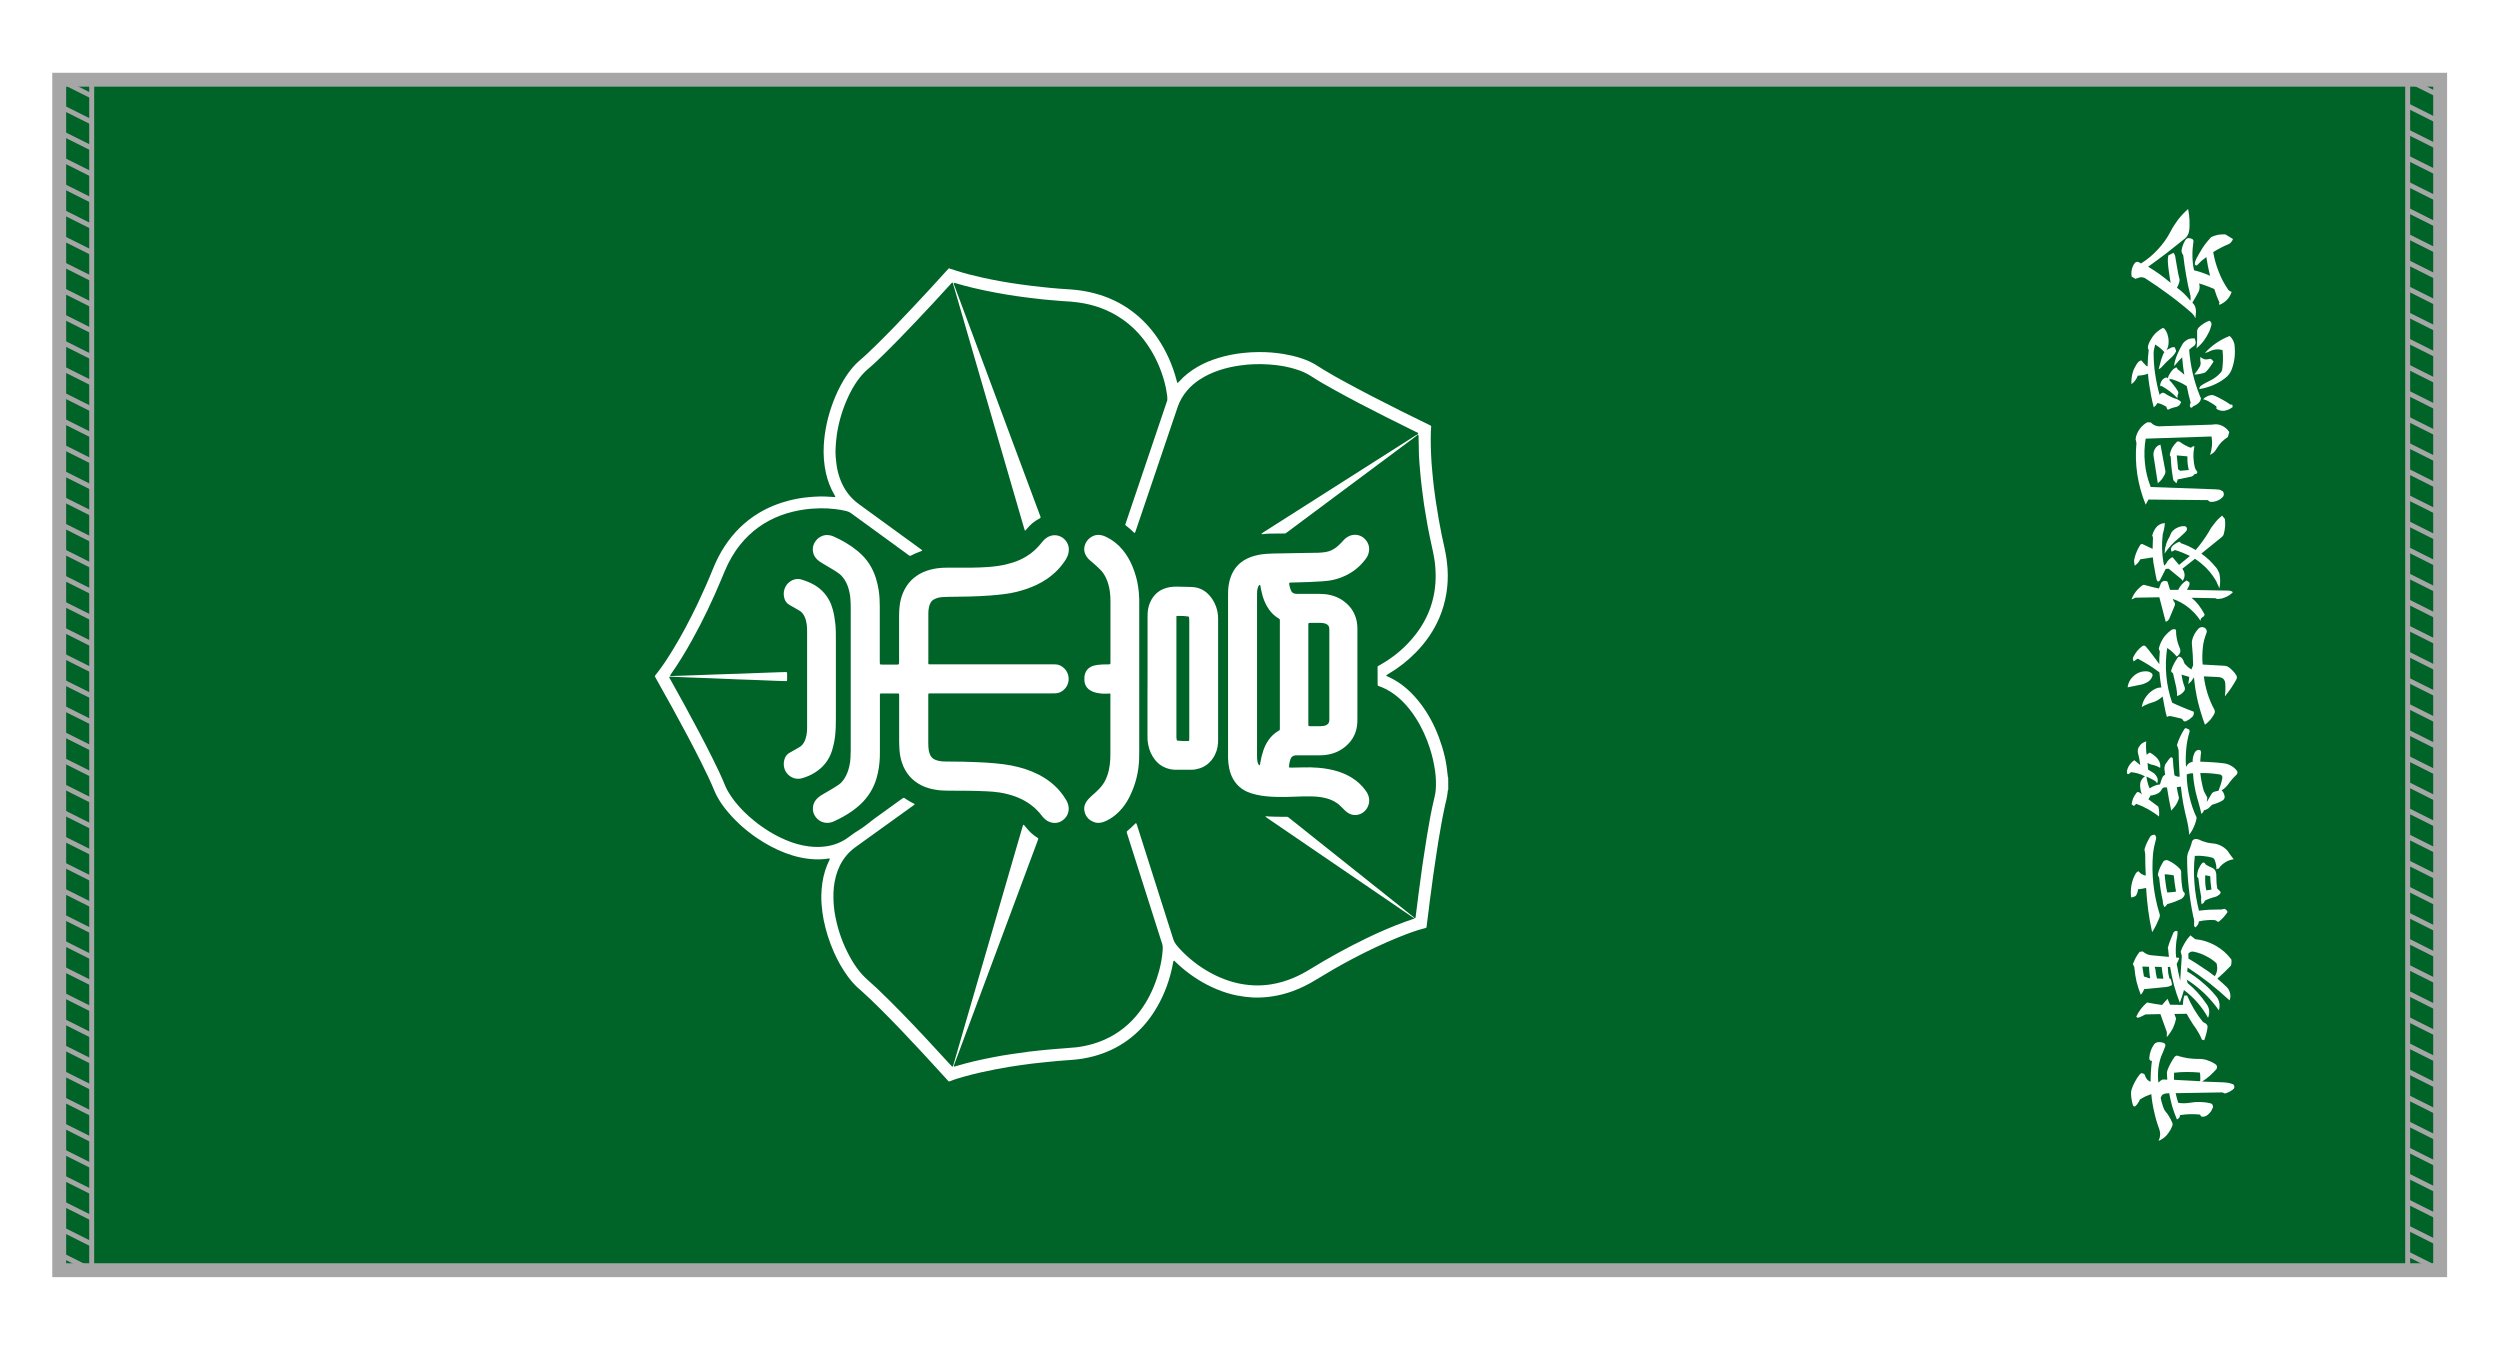 <?xml version="1.0" encoding="utf-8"?>
<!-- Generator: Adobe Illustrator 27.5.0, SVG Export Plug-In . SVG Version: 6.00 Build 0)  -->
<svg version="1.1" id="_x36_414" xmlns="http://www.w3.org/2000/svg" xmlns:xlink="http://www.w3.org/1999/xlink" x="0px" y="0px"
	 viewBox="0 0 3571.7 1927.6" style="enable-background:new 0 0 3571.7 1927.6;" xml:space="preserve">
<style type="text/css">
	.st0{fill:#FFFFFF;}
	.st1{fill:#006428;}
	.st2{fill:none;stroke:#A6A6A6;stroke-width:19.843;stroke-miterlimit:10;}
	.st3{fill:none;stroke:#A6A6A6;stroke-width:7.087;stroke-miterlimit:10;}
</style>
<rect y="0" class="st0" width="3571.7" height="1927.6"/>
<rect x="84.6" y="113.9" class="st1" width="3401.6" height="1700.8"/>
<g>
	<path class="st0" d="M3083.9,1629.9c1.2-2.6,2-5.3,2.2-8.1c0.2-2.9-0.2-5.7-1.1-8.4c-3-8-5.5-16.2-7.3-24.7
		c-2-8.3-3.4-16.9-4.2-25.6c-2.9,1-5.8,2.2-8.6,3.4c-2.8,1.4-5.4,2.9-7.8,4.5c-0.6,1.9-1.5,3.5-2.7,5c-0.9,1.5-2,2.8-3.3,4.1
		c-0.2,0.3-0.5,0.5-0.9,0.6c-0.3,0.1-0.7,0.1-1.1,0c-0.5-0.1-0.9-0.3-1.2-0.6c-0.2-0.2-0.4-0.5-0.5-0.9c-0.8-2.5-1.5-5.1-1.9-7.8
		c-0.5-2.5-0.8-5.2-0.9-8c-0.1-0.9-0.1-2,0-3.1c0.1-1,0.3-2.1,0.6-3.3c1.2-4,2.9-7.8,5-11.6c1.9-3.8,4.2-7.3,7-10.6
		c0.4-0.6,1-1.1,1.9-1.4c0.8-0.2,1.6-0.2,2.3,0.2c0.8,0.2,1.6,0.6,2.2,1.1c0.5,0.6,0.9,1.4,1.1,2.2c0.5,2,1.5,3.7,2.8,5.2
		c1.4,1.6,3,2.7,5,3.3c0-5,0.2-10,0.5-15c0.3-4.9,0.8-9.8,1.4-14.7c-0.6,0-1.2-0.1-1.7-0.3c-0.6-0.2-1.1-0.6-1.4-1.2
		c-0.3-0.4-0.5-0.9-0.6-1.6c-0.1-0.6-0.1-1.2,0-1.7c0.3-3.4,1-6.8,2.2-10c1.1-3.2,2.8-6.2,4.8-9.1c0.8-1,1.8-1.8,3-2.2
		c1.1-0.5,2.4-0.8,3.8-0.8c1,0,2.1,0.1,3.3,0.3c1.1,0.3,2.2,0.6,3.3,0.8c0.9,0.3,1.7,0.9,2.2,1.9c0.4,0.8,0.5,1.8,0.2,2.8
		c-0.8,2.3-1.7,4.7-2.7,7.2c-0.9,2.3-2,4.7-3.1,7.2c-2.1,5.9-3.5,12.1-4.2,18.4c-0.6,6.5-0.6,12.9,0.2,19.4l3.3-3.1
		c0.7-0.5,1.5-0.9,2.2-1.2c0.8-0.2,1.7-0.3,2.7-0.2l4.5,0.2c-0.1-1.2-0.2-2.5-0.3-3.8c0-1.4-0.1-2.7-0.2-4.1c-0.1-1-0.1-2,0-3
		c0.2-1,0.5-2.1,0.9-3.1c1.2-3.2,2.7-6.4,4.4-9.5c1.7-3.1,3.5-6.1,5.5-8.9c0.7-0.9,1.7-1.6,3-1.9c1.1-0.2,2.3,0.1,3.4,0.8
		c4.1,1.1,8.2,2.1,12.5,2.8c4.3,0.6,8.6,1,13,1.1c4.7-0.3,9.3,0.2,13.8,1.4c4.5,1.5,8.6,3.4,12.5,5.9c1.5,0.9,2.3,2.2,2.5,3.9
		c0.1,1.6-0.4,3-1.6,4.2c-2.9,3.2-6,6.2-9.2,9.1c-3.3,2.8-6.8,5.4-10.5,7.8l30.5,1.1c2.1,0.1,4.2,0.3,6.2,0.6c2.2,0.4,4.3,1,6.2,1.7
		c0.8,0.2,1.6,0.6,2.2,1.1c0.5,0.7,0.8,1.5,0.9,2.3c0.2,0.8,0.2,1.6-0.2,2.3c-0.3,0.8-0.8,1.5-1.4,2c-1.6,1.2-3.2,2.3-5,3.3
		c-1.8,0.9-3.6,1.7-5.5,2.3c-0.6,0.2-1.2,0.3-1.7,0.2c-0.5-0.1-1-0.3-1.4-0.6c-0.6-0.3-1.2-0.6-1.7-0.8c-0.5-0.1-1-0.1-1.6,0
		l-65.3,1.1c0.5,2.3,1.1,4.6,1.7,6.9c0.6,2.4,1.3,4.7,2,6.9c2.7,0.4,5.4,0.6,8.1,0.6c2.6,0,5.2-0.2,7.8-0.6c5-0.9,10.1-1.4,15.2-1.2
		c5.1,0.1,10.1,0.7,15,1.9c0.8,0.2,1.6,0.6,2.2,1.1c0.5,0.5,0.9,1.2,1.1,2c0.3,0.7,0.4,1.5,0.3,2.2c-0.1,0.8-0.4,1.6-0.9,2.2
		c-0.6,1.6-1.4,3-2.3,4.4c-0.9,1.2-2.1,2.5-3.4,3.7c-1.1,1.1-2.4,2-3.9,2.7c-1.4,0.6-2.9,0.9-4.5,0.9c-0.8,0-1.6-0.3-2.2-0.9
		c-0.6-0.5-1-1.2-1.1-2.2c-4.8-0.5-9.6-0.7-14.5-0.6c-4.8,0.1-9.6,0.6-14.4,1.4c0.1,1.4-0.3,2.6-1.1,3.8c-0.9,1.1-2,1.9-3.3,2.3
		c-2.5-6-4.7-12.1-6.6-18.3c-1.8-6.4-3.2-12.7-4.4-19.1l-3.9,0.2c-2,0.1-3.8,0.7-5.3,1.7c-1.5,1.2-2.4,2.8-3,4.7
		c0.5,2.3,1,4.5,1.6,6.7c0.6,2.1,1.3,4.2,2,6.4c0.3,1,0.8,2.1,1.4,3.3c0.5,1.1,1.2,2.2,2,3.1c2,2.3,3.8,4.8,5.3,7.5
		c1.6,2.6,3,5.4,4.2,8.3c0.4,0.9,0.6,1.9,0.5,3c-0.1,1.1-0.4,2.1-0.9,3c-1.2,3.1-2.9,6-4.8,8.6c-1.9,2.8-4.2,5.3-6.9,7.3
		c-1,0.8-2.2,1.6-3.4,2.3C3086.5,1628.7,3085.3,1629.4,3083.9,1629.9z M3106,1542.7l37.3,2c0.2-2,0.3-4,0.2-6.1
		c0-2.1-0.2-4.2-0.5-6.2c-6.2-0.6-12.4-0.9-18.6-0.9c-6.1,0-12.3,0.4-18.4,1.1v4.8V1542.7z"/>
	<path class="st0" d="M3185.3,1429.2c-9.3-8.6-18.9-16.9-28.8-24.7c-10-7.8-20.4-15.2-31.1-22.2l-0.6,5.6c7.9,4.7,15.3,10,22,15.9
		c7,5.8,13.3,12.2,19.1,19.2c2.5,2.9,4.1,6.1,4.8,9.7c0.6,3.6,0.4,7.2-0.6,10.8c-6.2-8.9-13.2-17-20.9-24.4
		c-7.8-7.4-16.2-14-25.3-19.7c0.3,0.8,0.6,1.6,0.9,2.3c0.2,0.8,0.4,1.7,0.5,2.7c5.3,4.4,10.3,9.1,14.8,14.1
		c4.5,5.1,8.6,10.5,12.5,16.1c2.1,2.9,3.3,6.1,3.6,9.5s-0.2,6.8-1.6,10c-4.2-7.7-9.2-14.9-15-21.6c-5.8-6.7-12.3-12.7-19.4-18
		c-0.9,3.1-1.9,6.2-2.8,9.2c-1,2.9-2.1,5.9-3.1,8.9c-3.3-8.2-6.1-16.7-8.4-25.3c-2.3-8.6-4.1-17.3-5.5-26.1l-1.4,0.2l-1.9,0.2
		c0.1,2.9,0.3,5.7,0.6,8.4c0.5,2.9,1.2,5.7,2,8.3l1.4,0.2c0.6,1.6,1.1,3.1,1.4,4.5c0.3,1.5,0.5,3,0.5,4.5c-1.5,0.7-3,1.4-4.5,1.9
		c-1.6,0.4-3.1,0.7-4.7,0.8l-30.6,3c-0.4,1.5-1,2.9-1.9,4.2c-0.7,1.4-1.7,2.6-2.8,3.8c-2.5-6.2-4.5-12.6-6.1-18.9
		c-1.5-6.4-2.4-12.9-3-19.5c-0.1-0.9-0.4-1.8-0.8-2.7c-0.4-0.9-0.9-1.9-1.4-2.8c1.2-3,2.6-6,4.1-9.1c1.6-2.8,3.4-5.6,5.5-8.3
		l4.5-0.6c1.8,1.6,3.7,2.8,5.8,3.8c2.3,1,4.6,1.6,6.9,1.7l24.7,2.3l-0.9-8.9c0-0.6-0.1-1.2-0.2-1.9c-0.1-0.7-0.3-1.4-0.5-1.9
		c1-3.9,2.2-7.6,3.6-11.1c1.4-3.6,2.8-7.2,4.4-10.8c0.4-0.7,1-1.3,1.7-1.7c0.6-0.5,1.4-0.8,2.2-0.9l2.2,0.9
		c-0.1,2.3-0.3,4.6-0.6,6.9c-0.3,2.2-0.7,4.4-1.2,6.6c-0.5,4-0.8,8-0.9,12c-0.1,3.9,0.1,7.8,0.5,11.7l4.4,0.5
		c-0.4,1.6-0.9,3-1.6,4.4c-0.5,1.4-1.2,2.7-2,4.1c0.7,4,1.5,8,2.3,12c0.9,4,1.8,8,2.7,12.2l2.3-35.6l-1.6-6.1
		c1.5-4.3,3.4-8.4,5.8-12.3c2.3-4,5-7.6,8.1-10.9l6.9,5.5c10.2,0.9,19.8,4,28.9,9.1c9,5,16.5,11.6,22.7,19.8c0.2,1.6,0.3,3,0.2,4.4
		c-0.1,1.5-0.4,3-0.8,4.5c-3,3.1-6.1,6.2-9.4,9.4c-3.3,3.2-6.7,6.2-10,9.1c2.3,2,4.5,4,6.7,5.9c2.3,2.2,4.5,4.3,6.7,6.2
		c2.5,2.6,4.1,5.6,4.8,8.9C3186.9,1422.6,3186.6,1426,3185.3,1429.2z M3095.7,1481.7v-7.3l-9.2-25.6l-21.4,0.5
		c-1.8,1-3.5,1.9-5.3,2.7c-1.8,0.8-3.6,1.6-5.6,2.2l-2.2-1.7c1.9-4,4.1-7.7,6.7-11.1c2.6-3.3,5.5-6.4,8.8-9.2
		c3.5,0.7,7.1,1.4,10.8,2c3.5,0.6,7.1,1.1,10.6,1.6l7.8-8.8l3.6,8.4l18.3,0.3c0.1-2.3,0.3-4.5,0.6-6.7c0.3-2.3,0.8-4.5,1.6-6.7h3.9
		c2.9,6.8,6.2,13.3,10,19.7c3.8,6.4,8,12.4,12.7,18.1l3.9,2.2c0.9,0.7,1.7,1.6,2.2,2.7c0.4,1,0.5,2,0.3,3c-0.4,3.2-1,6.4-1.9,9.4
		c-0.7,2.8-1.7,5.7-2.8,8.8l-3.3-0.9c-1.1-2.8-2.4-5.6-3.9-8.3c-1.6-2.6-3.1-5.2-4.7-7.8c-2.5-3.2-4.8-6.6-6.9-10.2
		c-2.2-3.4-4.3-7-6.2-10.6l-17.7,0.2l2.5,6.4c-0.9,5-2.6,9.8-4.8,14.5C3101.7,1473.8,3099,1478,3095.7,1481.7z M3063,1395.2
		c0.8,0.1,1.6,0.3,2.2,0.5c0.7,0.2,1.5,0.5,2.2,0.8c0.6,0.3,1.3,0.6,2,0.8c0.9,0.2,1.8,0.3,2.5,0.3c-0.5-2.7-0.9-5.5-1.1-8.3
		c-0.3-2.7-0.5-5.4-0.6-8.1l-9.5-0.3L3063,1395.2z M3081.6,1398l9.2,0.2c-0.5-2.6-1-5.4-1.4-8.3c-0.4-2.7-0.8-5.5-1.1-8.4l-10-0.3
		l1.2,4.1c0.1,2.1,0.4,4.2,0.8,6.4C3080.7,1393.8,3081.1,1395.9,3081.6,1398z M3164.2,1394.7c1.8-2.7,2.9-5.7,3.3-8.9
		c0.4-3.2,0.1-6.5-0.9-9.7c-4.6-4.2-9.6-7.6-15.2-10.3c-5.4-2.9-11.1-4.9-17.2-6.1c-1.6-0.4-3-0.4-4.4,0.2c-1.4,0.6-2.5,1.5-3.4,2.7
		l0.2,6.9c6.6,3.9,13,7.9,19.2,12.2C3152.2,1385.7,3158.3,1390.1,3164.2,1394.7z"/>
	<path class="st0" d="M3066.1,1268.6c-1.8,0.4-3.6,0.8-5.6,1.1c-1.9,0.3-3.9,0.6-5.9,0.8c-0.2,1.6-0.5,3.1-0.9,4.7
		c-0.5,1.4-1.1,2.7-1.9,4.1c-0.8,0.8-1.9,1.5-3.3,2c-1.1,0.5-2.4,0.8-3.8,0.8c-0.7-5.9-0.6-11.9,0.5-17.8c1.1-5.9,3.2-11.5,6.2-16.6
		c0.5-0.6,1.1-1.2,1.7-1.9c0.5-0.4,1.1-0.8,1.9-1.1c1.6,1.7,3.2,3,4.8,4.1c1.8,1,3.7,1.8,5.8,2.2c-0.3-5.2-0.5-10.4-0.6-15.6
		c-0.1-5.1-0.2-10.3-0.2-15.5l-0.8-4.5c-0.1-0.5-0.2-1-0.2-1.6c0-0.4,0.1-0.9,0.3-1.4c0.8-3,2-6,3.4-8.9c1.4-2.9,2.9-5.7,4.5-8.4
		c0.6-0.7,1.4-1.3,2.2-1.7c0.9-0.4,2-0.7,3.1-0.8c0.3-0.1,0.7-0.1,1.1,0c0.4,0.2,0.7,0.5,0.9,0.9c0.5,0.8,0.9,1.7,1.1,2.5
		c0.1,1,0.1,2-0.2,3c-0.9,3.4-1.8,6.8-2.5,10.2c-0.7,3.5-1.3,7-1.7,10.5c-1.2,14.5-1.1,28.9,0.5,43.3c1.6,14.5,4.5,28.6,8.8,42.5
		c0.3,0.9,0.5,1.9,0.5,2.8c-0.1,0.8-0.3,1.7-0.6,2.7c-1.5,3.5-3,7.1-4.7,10.6c-1.8,3.5-3.7,6.9-5.8,10.2
		c-2.3-10.4-4.2-20.8-5.6-31.2C3067.8,1289.8,3066.7,1279.2,3066.1,1268.6z M3096.3,1291.7c-0.4,0.8-1,1.6-1.7,2.3
		c-0.6,0.7-1.4,1.4-2.2,2c-0.9-1.2-1.6-2.7-1.9-4.2c-0.4-1.5-0.6-3-0.5-4.5c-1.2-5.3-2.3-10.6-3.1-15.9c-0.8-5.3-1.5-10.7-2-16.1
		c0-0.5-0.1-1-0.3-1.6c-0.1-0.6-0.4-1.1-0.8-1.6c-0.4-0.5-0.7-1-0.8-1.6c-0.1-0.6-0.1-1.2,0-1.7c0.6-3.2,1.7-6.4,3.1-9.4
		c1.4-3,3-5.9,4.8-8.8c0.8-0.8,1.8-1.4,3-1.6c1-0.3,2.1-0.3,3.3,0.2c3.2,1.4,6.3,3.1,9.2,5.2c2.9,2,5.6,4.3,8,7
		c0.7,0.8,1.2,1.8,1.6,3c0.3,1.2,0.4,2.4,0.2,3.6c0,4.3,0.2,8.5,0.6,12.7c0.4,4.1,1,8.1,1.9,12.2l1.6,2c0.4,0.2,0.7,0.6,0.8,1.1
		c0.2,0.5,0.3,1.1,0.2,1.7c-0.3,1.4-0.9,2.7-1.9,3.9c-0.8,1-1.8,1.9-3,2.7c-3.3,1.5-6.6,2.9-9.8,4.2
		C3103.1,1289.7,3099.7,1290.8,3096.3,1291.7z M3096.3,1275.1c2.2-0.1,4.3-0.3,6.4-0.5c2.1-0.1,4.2-0.4,6.2-0.9
		c-0.7-3.6-1.4-7.4-1.9-11.4c-0.5-3.9-1-7.7-1.4-11.6c-2.1-0.5-4.2-0.9-6.4-1.1c-2.2-0.3-4.4-0.5-6.6-0.5c0.3,4.3,0.8,8.6,1.4,13
		C3094.6,1266.4,3095.3,1270.8,3096.3,1275.1z M3135.7,1222.8c-1.5,13.1-1.6,26.2-0.5,39.4c1,13.1,3.2,26.1,6.4,38.9
		c4.9-0.6,9.8-1.1,14.8-1.4c5-0.2,9.9-0.3,14.7-0.3c1.2,0.1,2.4,0.1,3.6-0.2c1.2-0.2,2.4-0.5,3.4-0.9c0.8,0.4,1.6,0.9,2.2,1.4
		c0.6,0.6,1.2,1.3,1.7,2c0.2,0.2,0.3,0.6,0.3,1.1c0,0.3-0.1,0.6-0.3,0.9c-1.6,2.4-3.3,4.6-5.2,6.7c-2,2.1-4,4-6.1,5.8
		c-0.5,0.5-1.1,0.8-1.9,0.8c-0.5-0.2-1-0.5-1.6-0.9c-0.4-0.5-0.9-0.9-1.6-1.1c-0.7-0.3-1.4-0.5-2-0.5c-3.9-0.2-7.6-0.2-11.2,0.2
		c-3.8,0.3-7.4,0.9-10.9,1.7c-0.1,1.8-0.6,3.4-1.6,4.8c-0.9,1.4-2,2.6-3.3,3.8l-1.7-1.6c-0.1-0.9-0.2-1.9-0.3-2.8
		c0-0.9,0.1-1.9,0.2-3c0-1.5-0.1-2.8-0.3-4.1c-0.2-1.4-0.6-2.8-1.1-4.2c-2.8-13.6-4.9-27.4-6.4-41.4c-1.6-14.1-2.3-28.1-2.3-42.2
		c0-1.6,0.2-3,0.5-4.2c0.2-1.4,0.6-2.8,1.2-4.2c1.1-2.3,2.1-4.7,3-7.3c0.9-2.5,1.7-5.1,2.3-7.8c0.4-1.1,1.2-2.1,2.5-2.8
		c1.1-0.6,2.3-0.9,3.4-0.8c1.6,0.2,3.1,0.6,4.5,1.1c1.4,0.5,2.7,1.1,4.1,1.9c2.5,0.8,5,1.6,7.5,2.3c2.5,0.5,5.1,0.9,7.7,1.1
		c4.1,0.3,7.9,1.4,11.6,3.3s6.8,4.3,9.5,7.3c1.4,2.2,2.8,4.2,4.2,6.1c1.5,2,3,4,4.5,5.9c-4.4,0.6-8.4,2.1-12,4.4
		c-3.8,2.2-6.8,5.1-9.2,8.8c-0.7,0.1-1.4,0.3-2,0.5c-0.5,0.2-1,0.5-1.4,0.8c0-2.4-0.2-4.7-0.6-6.9c-0.5-2.4-1.2-4.6-2-6.7
		c-0.2-0.7-0.6-1.4-1.2-1.9c-0.6-0.5-1.2-0.9-1.9-1.2c-4.2-1.1-8.3-1.9-12.5-2.3C3144.1,1222.5,3139.9,1222.5,3135.7,1222.8z
		 M3145.3,1292c-0.3-1.8-0.5-3.5-0.6-5.3c-0.1-1.7-0.1-3.3,0.2-4.8c-0.8-4.4-1.6-8.8-2.3-13.1c-0.6-4.4-1.2-8.8-1.7-13.1
		c0-0.5-0.2-1-0.5-1.6c-0.4-0.4-0.9-0.8-1.4-1.2c-0.1-3.5,0.5-7.1,1.7-10.6c1.4-3.4,3.2-6.5,5.5-9.2c0.6-0.6,1.4-0.9,2.3-0.8
		c0.8,0.2,1.5,0.7,1.9,1.4l0.8,1.4c1.2,0.8,2.6,1.6,3.9,2.3c1.6,0.7,3,1.4,4.4,2c1,0.4,2,0.9,3,1.6c0.8,0.6,1.6,1.4,2.2,2.2
		c0.6,1.4,1.1,2.8,1.4,4.2c0.3,1.4,0.4,2.7,0.3,4.1c0,3,0.1,6,0.3,9.1c0.2,2.9,0.6,5.9,1.1,8.9c0.6,0.6,1.3,1.2,2,1.9
		c0.6,0.6,1.2,1.2,1.9,1.9c0.4,0.3,0.7,0.8,0.8,1.4c0.1,0.5,0,1-0.3,1.6c-0.7,1.2-1.8,2.3-3.3,3.1c-1.2,0.9-2.7,1.6-4.2,2
		c-2.6,0.6-5.1,1.4-7.5,2.3c-2.5,0.8-4.9,1.9-7.2,3.1c-0.3,1.2-0.9,2.3-1.7,3.1C3147.3,1290.7,3146.4,1291.4,3145.3,1292z
		 M3152.1,1272c1.1-0.2,2.4-0.4,3.8-0.5c1.1-0.2,2.3-0.4,3.6-0.6c-0.5-3.1-0.9-6.2-1.2-9.4c-0.3-3.2-0.5-6.4-0.5-9.5
		c-1-0.4-2.2-0.7-3.6-0.9c-1.2-0.3-2.4-0.5-3.6-0.6c-0.2,3.6-0.2,7.3,0,10.9C3150.8,1264.9,3151.3,1268.5,3152.1,1272z"/>
	<path class="st0" d="M3127.7,1192.7c-0.2-3.4-0.6-6.9-1.2-10.3c-0.5-3.5-1.2-7-2-10.3c-2-7.9-3.8-15.9-5.3-23.9
		c-1.5-8-2.6-16.1-3.4-24.4l-5.9,0.8c0.3,2.1,0.7,4.2,1.1,6.4c0.4,2.1,0.9,4.2,1.4,6.2c0.4,1.2,0.6,2.4,0.5,3.6
		c-0.3,1.2-0.7,2.4-1.2,3.4c-1.1,2.6-2.6,5.1-4.2,7.5c-1.8,2.3-3.6,4.4-5.5,6.4c-1.2-5.4-2.3-10.9-3.3-16.4c-1-5.5-2-11-2.8-16.6
		l-3.9-0.2c-0.9,0.2-1.8,0.7-2.5,1.4c-0.6,0.6-1.1,1.4-1.4,2.2c-0.6,1-1.3,1.9-2,2.7c-0.7,0.7-1.6,1.4-2.5,2
		c-1.8,0.9-3.5,1.7-5.3,2.2c-1.9,0.6-3.8,1-5.8,1.2l-3.1,5.3l14.1,10.5c0.7,2.3,1.1,4.6,1.2,7c0.1,2.4,0.1,4.8-0.2,7.2
		c-4.9-4-10.1-7.4-15.6-10.5c-5.4-3-11-5.6-16.9-7.7l-3.3,3.1l-3.3-2.3c0.3-3,1.1-6,2.3-8.9c1.2-2.7,2.9-5.3,4.8-7.8
		c0.4-0.5,0.9-0.8,1.6-0.9c0.6-0.1,1.2,0,1.7,0.3c0.9,0.4,1.7,0.9,2.3,1.4c0.6,0.5,1.2,1.1,1.9,1.7c-0.6-1.8-1.1-3.5-1.6-5.3
		c-0.4-2-0.7-3.9-0.8-5.8c-0.1-1-0.1-2.2,0-3.6c0.1-1.1,0.3-2.2,0.6-3.3c0.6-1.7,1.5-3.2,2.5-4.5c1-1.4,2.3-2.4,3.8-3.3
		c-3.2-1.8-6.5-3.1-9.8-4.1c-3.2-0.9-6.6-1.6-10.2-1.9l-3.3,2.8l-2.3-0.6c-0.2-1.1-0.3-2.2-0.2-3.3c0.1-1.2,0.4-2.4,0.8-3.6
		c0.8-2.4,2.1-4.7,3.8-6.9c1.6-2.1,3.5-3.9,5.9-5.5l8.6,7c-0.3-2.8-0.8-5.7-1.4-8.8c-0.6-2.9-1.3-5.8-2-8.8c-0.3-1.7-0.3-3.3,0-5
		c0.3-1.6,1-3,2.2-4.4c1-1.8,2.4-3.2,4.1-4.4c1.8-1.1,3.6-2,5.5-2.5c-0.2,3.1-0.3,6.4-0.2,9.7c0.1,3.2,0.4,6.4,0.9,9.5
		c0.7-0.5,1.4-1,2-1.6c0.7-0.5,1.5-1,2.3-1.6c2.2,0.9,4.3,2.3,6.4,4.1c2,1.6,3.8,3.3,5.3,5.2c1.5,1.9,2.4,3.9,3,5.9
		c0.5,2.3,0.6,4.5,0.3,6.7c-1.5-0.9-3.1-1.8-4.8-2.5c-1.8-0.7-3.5-1.3-5.3-1.7c-1.5-0.2-2.8-0.6-4.1-1.1c-1.4-0.5-2.6-1.1-3.8-1.9
		c0.1,1.7,0.2,3.3,0.3,5c0.1,1.6,0.3,3.1,0.5,4.7c1.6,0.8,3.1,1.7,4.5,2.7c1.5,0.8,2.9,1.8,4.2,2.8c1.1,1,2.1,2.2,3,3.6
		c0.8,1.2,1.5,2.6,1.9,4.1c0.2,1.2,0.2,2.4,0,3.4c-0.1,1-0.4,2.1-0.8,3.1c-0.5-1-1.2-2-2-2.8c-0.8-0.7-1.8-1.4-2.8-1.9
		c-1.8-0.9-3.5-1.8-5.2-2.7c-1.7-0.8-3.4-1.7-5.2-2.5c0.3,2.8,0.8,5.7,1.6,8.6c0.7,3,1.7,5.8,3,8.4c2.1-1.6,4.4-2.8,6.9-3.8
		c2.5-1,5.1-1.7,7.8-1.9c0.5-1.9,1.1-3.7,1.7-5.5c0.6-1.9,1.4-3.6,2.2-5.3c0.3-0.6,0.7-1.2,1.2-1.7c0.7-0.5,1.5-0.9,2.2-1.2
		l-0.9-8.4c-0.1-1.2,0-2.4,0.3-3.6c0.2-1.1,0.6-2.3,1.2-3.4c1-1.6,2.1-3.1,3.3-4.7c1.1-1.6,2.3-3,3.6-4.4c0.3-0.3,0.6-0.5,0.9-0.6
		c0.4,0,0.8,0.1,1.2,0.2c0.3,0.2,0.6,0.4,0.8,0.6c0.3,0.2,0.5,0.5,0.6,0.9c0.2,4,0.5,8,0.9,12c0.5,4,1,7.9,1.4,11.9
		c1.1,0.8,2.3,1.4,3.6,1.7c1.1,0.3,2.4,0.5,3.9,0.5c-0.4-5.9-0.7-11.9-0.9-18c-0.3-5.9-0.5-11.9-0.5-17.8c0-1.7-0.3-3.2-0.8-4.7
		c-0.4-1.6-1-3.1-1.7-4.5c1.1-4.1,2.7-8,4.5-11.9c1.8-4,3.9-7.7,6.2-11.2c0.3-0.6,0.8-1,1.4-1.2c0.7-0.1,1.4,0,1.9,0.3l3.1,1.4
		c0.5,0.4,0.8,0.9,0.9,1.6c0.2,0.6,0.2,1.2,0,1.9c-2.4,8.1-4,16.4-4.7,24.7c-0.8,8.4-0.9,16.9-0.3,25.3c0.6-1,1.3-2,2-3
		c0.7-0.9,1.6-1.8,2.7-2.5c0.7-0.4,1.5-0.8,2.3-1.1c0.7-0.3,1.6-0.5,2.5-0.5c-0.1-2.2,0.1-4.3,0.5-6.4c0.5-2.1,1.2-4.1,2-6.1
		c0.4-1,1-1.9,1.9-2.7c0.7-0.7,1.6-1.3,2.7-1.7c0.6-0.2,1.4-0.3,2.2-0.2c0.7,0.1,1.4,0.4,2,0.9l0.8,2.7c-0.4,2.1-0.7,4.3-0.8,6.6
		c-0.2,2.1-0.4,4.3-0.5,6.6c5.7,0.1,11.5,0.4,17.2,0.8c5.8,0.4,11.6,0.9,17.2,1.6c3.5,0.5,6.9,1.7,10,3.6c3.1,1.7,5.8,4,8,7
		c0.6,0.8,0.9,1.8,0.8,2.8c-0.1,1-0.5,1.9-1.2,2.7c-2.3,2.1-4.4,4.3-6.4,6.6c-2,2.3-3.9,4.7-5.6,7.2c-1.2,1.7-2.7,3.2-4.2,4.7
		c-1.5,1.5-3.2,2.8-5.2,3.9c1,1,2,2.3,2.8,3.8c0.6,1.4,1.1,2.8,1.4,4.4c0.3,1,0.3,2.1-0.2,3.1c-0.4,1-1,1.9-1.9,2.7
		c-2.4,1.6-4.9,2.9-7.7,3.9c-2.6,1.1-5.3,2-8,2.7l-5.3,5.2c-1,0.7-2.1,1.3-3.1,1.7c-1,0.5-2.1,0.8-3.3,0.9c-0.1,1.1-0.6,2.1-1.4,3
		c-0.6,0.9-1.4,1.7-2.3,2.2c-0.8-4.1-1.8-8-2.8-11.7c-1-4-2.1-7.9-3.3-11.7c-1.6-5.6-2.8-11.3-3.8-17c-1-5.8-1.7-11.7-2-17.5
		c-1.6-0.1-3.1,0-4.5,0.3c-1.7,0.3-3.2,0.8-4.5,1.4c0.1,10.7,1.4,21.2,3.9,31.6c2.3,10.3,5.7,20.3,10.3,30c-0.7,4.5-2,8.8-3.9,13
		C3132.6,1185.4,3130.3,1189.2,3127.7,1192.7z M3143.5,1104.5c0.5,4.3,1.2,8.6,2,13c0.8,4.3,1.9,8.5,3.1,12.7l5,9.4l-0.9,6.4l7-11.9
		c0.5-0.8,1.1-1.5,1.9-2c0.9-0.6,1.8-1,2.7-1.2l5.3-1.2c1.1-2.9,2.2-5.9,3.1-8.9c0.9-2.8,1.7-5.8,2.3-9.1c0.3-1,0.1-2.1-0.6-3.3
		c-0.6-1.1-1.6-1.8-2.8-1.9c-4.7-0.8-9.4-1.4-14.1-1.7C3152.9,1104.4,3148.3,1104.3,3143.5,1104.5z"/>
	<path class="st0" d="M3039.7,982c0.8-6.7,3.9-12.2,9.1-16.7c5.2-4.4,11.2-6.5,18-6.2c1.2,0,2.5,0.3,3.8,0.8c1.1,0.4,2.2,1,3.3,1.9
		c0.6,0.4,1,1,1.2,1.7c0.3,0.9,0.3,1.7,0,2.3c-0.5,1.7-1.3,3.2-2.3,4.5c-1,1.4-2.3,2.6-3.8,3.6c-1.4,0.9-2.8,1.7-4.4,2.3
		c-1.6,0.7-3.2,1.3-4.8,1.7c-3.3,0.6-6.6,1.3-9.8,2C3046.4,980.6,3043.1,981.3,3039.7,982z M3059.9,1010.2
		c0.8-5.4,2.9-10.4,6.1-14.8c3.2-4.5,7.2-8,11.9-10.6c1.5-0.8,3-1.5,4.7-2c1.8-0.4,3.5-0.6,5.3-0.6c-0.6-3.6-1.1-7.2-1.6-10.8
		c-0.5-3.6-0.9-7.3-1.2-10.9c-4.9-3.6-9.8-7-14.8-10.2c-5.2-3.2-10.5-6.3-15.9-9.2c-1.1,0.4-2.2,1-3.1,1.7c-0.9,0.6-1.9,1.4-3,2.2
		l-0.8-2.3c-0.3-0.6-0.4-1.2-0.3-1.7c0-0.6,0.1-1.2,0.3-1.7c1.6-3.2,3.4-6.2,5.5-8.9c2.3-2.8,4.8-5.2,7.5-7.2
		c0.7-0.5,1.5-0.8,2.3-0.8c0.9,0,1.7,0.2,2.3,0.6c3.6,4.2,7,8.4,10.2,12.8c3.3,4.3,6.6,8.6,9.7,13.1c-0.1-2.7-0.1-5.5,0-8.4
		c0.1-2.7,0.3-5.5,0.6-8.3c0.1-0.6,0.1-1.2,0-1.9c-0.2-0.6-0.5-1.2-0.8-1.7c-0.2-0.6-0.4-1.2-0.5-1.7c0-0.5,0.1-1,0.2-1.4
		c1.4-5.1,3.5-9.8,6.4-14.2c3-4.3,6.7-7.9,10.9-10.9c0.6-0.6,1.3-1,2-1.2c0.7-0.2,1.6-0.3,2.5-0.3c0.8,0,1.5,0.2,2,0.6
		c0.5,0.6,0.7,1.4,0.6,2.2c0,1.8,0.1,3.5,0.2,5.2c0.2,1.9,0.5,3.7,0.9,5.5c0.5,2.6,1.1,5.1,1.9,7.5c0.8,2.5,1.8,4.9,2.8,7.2
		c0.2,0.6,0.3,1.3,0.3,2c0.1,0.6,0.1,1.2,0,1.9c-0.3,1.5-0.9,2.8-1.9,4.1c-1,1.2-2.2,2.2-3.4,2.8c-1.9-2.4-4-4.6-6.2-6.6
		c-2.3-2.1-4.7-3.9-7.3-5.5c-2,13.2-2.4,26.4-1.2,39.5c1.1,13.1,3.9,26,8.3,38.6c5,2.4,10.1,4.6,15.2,6.7c5.1,2.2,10.3,4.2,15.5,6.1
		c0.5,1.4,0.5,2.8,0,4.2c-0.4,1.5-1.2,2.7-2.3,3.6c-1.2,1.1-2.6,2.3-4.1,3.4c-1.6,0.9-3.1,1.8-4.7,2.5c-0.6,0.3-1.3,0.4-2,0.2
		c-0.8-0.2-1.4-0.6-1.7-1.2s-0.7-1.2-1.2-1.7c-0.4-0.5-0.9-0.9-1.6-1.1l-14.2-3.3c-1.1-0.2-2.2-0.3-3.3-0.2
		c-1.1,0.2-2.2,0.6-3.1,1.2c-1.4-4.8-2.5-9.6-3.4-14.5c-1-4.9-1.9-9.8-2.7-14.7c-2.3,2.1-4.8,3.9-7.5,5.5c-2.7,1.5-5.6,2.6-8.6,3.4
		c-2.4,0.6-4.7,1.5-7,2.7C3064.1,1007.5,3062,1008.7,3059.9,1010.2z M3110.3,994.4c0.1-2.1,0.1-4.1-0.2-6.1c-0.2-2-0.5-4.1-0.9-6.2
		l-4.7-20.3l-1.6-1.2c-0.4-0.3-0.7-0.7-0.9-1.2c-0.2-0.5-0.2-1.1,0-1.7c1-3.4,2.4-6.7,4.1-9.8c1.6-3,3.4-5.9,5.5-8.8
		c0.4-0.5,1-0.8,1.7-0.9c0.6-0.1,1.2,0.1,1.9,0.5c1.2,0.7,2.3,1.7,3.1,3c0.8,1.4,1.5,2.8,1.9,4.2c0.1,0.5,0.3,1,0.6,1.6
		c0.2,0.4,0.5,0.8,0.8,1.2c1.4,1.6,2.8,3,4.2,4.2c1.7,1.2,3.3,2.4,5,3.6l2.5-6.1c-0.1-5.1-0.3-10.3-0.6-15.5
		c-0.3-5.1-0.7-10.2-1.2-15.2c-0.1-0.7-0.1-1.5,0-2.3c0-0.7,0.1-1.5,0.2-2.2c0.7-3.2,1.9-6.4,3.6-9.4c1.6-2.8,3.4-5.4,5.6-7.7
		c0.9-0.8,1.9-1.5,3-1.9c1-0.3,2.1-0.4,3.1-0.2c1.2,0.2,2.3,0.6,3.3,1.2c0.8,0.7,1.5,1.6,2,2.7c0.3,0.7,0.5,1.5,0.5,2.3
		c0,0.7-0.2,1.5-0.5,2.2c-1.1,3-2.2,6.1-3.1,9.4c-0.9,3.3-1.6,6.7-1.9,10c-0.5,4.3-0.8,8.5-0.9,12.8c-0.1,4.4,0.1,8.6,0.5,12.8
		l30.3,1.7c1.2,0,2.5,0.2,3.8,0.6c1.2,0.4,2.4,1,3.4,1.7c2.1,1.5,4,3.2,5.8,5.2c1.8,1.8,3.3,3.8,4.7,6.1c0.6,0.9,0.9,2,0.9,3.1
		c0,1-0.3,2.1-0.9,3.1c-2.3,4.2-4.8,8.3-7.5,12.3c-2.8,4.1-5.7,8-8.8,11.7c0.4-3.2,0.7-6.4,0.8-9.5c0.1-3.3,0-6.7-0.3-10
		c-0.2-1.7-0.8-3.1-1.7-4.4c-1.1-1.5-2.5-2.4-4.1-3c-0.8-0.3-1.7-0.5-2.5-0.6c-0.9-0.1-1.9-0.2-2.8-0.2l-19.4-0.9
		c1,8.3,2.8,16.4,5.2,24.2c2.5,8,5.7,15.7,9.7,23c0.5,1,0.8,2.1,0.8,3.3c0,1.1-0.3,2.2-0.8,3.1c-1.7,3.1-3.6,6-5.8,8.6
		c-2.3,2.5-4.8,4.8-7.5,6.9c-4.1-10.9-7.4-22-10.2-33.3c-2.6-11.2-4.4-22.7-5.5-34.4c-1.1,1.8-2.3,3.5-3.6,5.2
		c-1.4,1.6-2.9,3-4.5,4.4l1.4-10.2l-11.1-3.3c0.5,3,1.1,6,1.7,9.1c0.7,2.9,1.7,5.8,2.8,8.8c0.3,0.9,0.4,1.9,0.3,2.8
		c-0.1,0.9-0.4,1.8-0.9,2.7c-1.4,1.7-2.9,3.1-4.5,4.4C3114.3,992.8,3112.4,993.8,3110.3,994.4z"/>
	<path class="st0" d="M3085,853.3l-34.2,0.6c-0.8,0.5-1.8,1-2.8,1.4c-0.9,0.4-1.9,0.8-2.8,1.1c1.6-4.2,3.7-8,6.4-11.4
		c2.7-3.4,5.9-6.4,9.5-8.9c0.4-0.3,0.9-0.5,1.4-0.5c0.7-0.1,1.3-0.1,1.7,0.2c3.2,0.9,6.6,1.8,10,2.7c3.3,0.8,6.7,1.6,10.2,2.2l3-7.7
		c0.6-0.9,1.4-1.7,2.3-2.3c0.9-0.5,2.1-0.8,3.4-0.8c0.6,0,1.2,0.1,1.9,0.3c0.6,0.2,1.2,0.5,1.7,0.9l3.6,11.6h11.7
		c1.2-2.8,2.9-5.4,5-7.7c2.1-2.4,4.5-4.3,7.2-5.8c0.4,0.5,0.9,1,1.6,1.4c0.5,0.4,1.2,0.7,2,0.9c0.3,0.9,0.4,1.9,0.3,3
		c-0.1,1-0.4,2-0.9,3l-2.7,5.2l59.7,1.1c1,0,2.1,0.2,3.1,0.6c1,0.4,2,0.9,2.8,1.6c-2.8,2.9-6,5.2-9.5,6.7c-3.6,1.8-7.5,2.8-11.6,3
		c-0.7,0.1-1.4,0.1-2-0.2c-0.7-0.2-1.4-0.5-2-0.9l-34.1-0.6c3.9,3.1,7.3,6.6,10.3,10.5c3,3.9,5.7,8,8,12.5c0.3,0.5,0.4,1,0.3,1.6
		c-0.1,0.5-0.3,1-0.6,1.4l-3.9,3.1c-0.5,0.5-0.8,1.1-0.9,1.9c-0.2,0.6-0.3,1.3-0.2,2c-4.6-7.2-10.3-13.4-17-18.8
		c-6.8-5.5-14.3-9.7-22.7-12.5l1.4,3.4c0.8,0.7,1.4,1.7,1.7,3c0.2,1,0.1,2.1-0.3,3.1l-8.1,19.4c-0.6,0.8-1.3,1.6-2,2.3
		c-0.8,0.6-1.8,1.1-2.8,1.4L3085,853.3z M3075.7,796.3l-18,2.8c-0.8,1.8-2,3.5-3.4,5.2c-1.4,1.5-2.8,2.8-4.4,3.9
		c-0.4-1.6-0.7-3.2-0.9-4.8c-0.1-1.6-0.1-3.1,0.2-4.5c0.8-3.6,1.9-7.1,3.3-10.5c1.4-3.2,3-6.4,5-9.5c0.3-0.6,0.8-1.1,1.4-1.4
		c0.6-0.2,1.3-0.3,2-0.2l14.5,6.9c0-2.7,0.1-5.3,0.2-7.8c0.1-2.6,0.2-5.2,0.3-7.7c0-0.7-0.1-1.4-0.3-1.9c-0.2-0.6-0.5-1.1-0.8-1.4
		c0.5-2.6,1.5-5.1,2.8-7.5c1.2-2.4,2.8-4.5,4.7-6.4c1.5-1.2,3.1-2.2,5-3c1.8-0.7,3.6-1.1,5.6-1.1c-0.2,2.7-0.6,5.4-1.1,8.1
		c-0.5,2.6-1.2,5.3-2,8c-0.8,7.4-1.1,14.8-0.8,22.3c0.3,7.6,1.2,15.1,2.8,22.3c0.7-0.5,1.4-1.1,2-1.7c0.5-0.6,1-1.3,1.4-2
		c0.9-2,2.1-3.6,3.6-5c1.5-1.4,3.1-2.5,5-3.4l9.4,11.1l15.5-12.8c-3.4-1.7-7-3.2-10.6-4.7c-3.5-1.5-7.1-2.7-10.8-3.8
		c-0.7,0.5-1.6,1-2.5,1.4c-0.7,0.4-1.5,0.7-2.3,0.9c-0.6-1-0.9-2.1-0.9-3.3c0-1.1,0.4-2.3,1.1-3.4c1.2-1.7,2.9-3.1,4.8-4.4
		c1.9-1.2,3.9-2.2,6.1-3c0.5,0.2,1,0.6,1.4,1.1c0.5,0.3,0.9,0.7,1.2,1.1c3.6,1.2,7.1,2.6,10.5,4.1c3.4,1.7,6.8,3.5,10.2,5.5
		c3.5-4.1,6.8-8.2,9.8-12.5c3.1-4.3,6.1-8.7,8.9-13.3c2.3-4.5,5.1-8.6,8.4-12.5c3.1-4.1,6.7-7.7,10.6-10.9l4.1,5
		c0.4,3.5,0.5,7.1,0.2,10.8c-0.3,3.6-0.9,7.2-1.9,10.6c-0.2,0.9-0.6,1.8-1.2,2.5c-0.5,0.7-1.1,1.4-1.9,2l-28.9,23.4
		c4.1,2.9,7.9,6.1,11.6,9.5c3.5,3.5,6.9,7.2,10,11.1c0.9,1.1,1.7,2.4,2.3,3.9c0.8,1.4,1.5,2.8,1.9,4.2c0.7,3.5,1.1,7,1.1,10.5
		c0,3.6-0.4,7.2-1.2,10.6c-0.5-1.8-1.2-3.5-2.2-5.3c-0.7-1.8-1.5-3.5-2.3-5.2c-3.8-6.5-8.2-12.4-13.3-17.8c-5.2-5.3-10.9-10-17-14.1
		l-18,14.2c0.9,1.4,1.7,2.8,2.3,4.4c0.5,1.6,0.8,3.2,0.9,4.8c-0.1,1.6-0.4,3.1-0.8,4.5c-0.6,1.4-1.4,2.7-2.3,3.9
		c-0.2-0.5-0.4-1-0.6-1.4c-0.3-0.5-0.7-1-1.1-1.4l-18-14.8l-4.2,0.3l-8.1,15.9c-0.3,0.6-0.7,1.1-1.2,1.4c-0.5,0.4-1.1,0.7-1.9,0.9
		c-0.3-0.4-0.6-0.8-0.9-1.2c-0.3-0.4-0.6-0.8-0.8-1.2c-1.2-5.3-2.3-10.7-3.1-16.1C3076.9,807.4,3076.2,801.9,3075.7,796.3z
		 M3092.5,790.8c0.1-4.1,0.7-8,1.9-11.9c1-4,2.6-7.7,4.7-11.1c0.5-1.4,1.1-2.6,1.7-3.8c0.5-1.2,1.1-2.6,1.9-3.9
		c2.2-2.7,4.8-4.8,8-6.2c3.2-1.6,6.6-2.3,10.2-2.2c0.7,0.1,1.4,0.3,1.9,0.6c0.6,0.4,1.1,1,1.4,1.7c0.2,0.6,0.3,1.2,0.3,1.9
		c0,0.7-0.2,1.4-0.5,2c-1.6,2-3.3,3.8-5.2,5.5c-1.7,1.7-3.5,3.3-5.5,5c-4,3.1-7.7,6.6-11.2,10.3
		C3098.6,782.5,3095.4,786.5,3092.5,790.8z"/>
	<path class="st0" d="M3065.5,721c-5.7-14-9.7-28.4-12-43.3c-2.2-14.9-2.6-29.8-1.2-44.8l-1.2-5.5c0.6-5.1,2.5-9.8,5.6-14.1
		c2.9-4.2,6.6-7.5,11.1-10l5.2,0.3c1.8,2.1,4,3.6,6.6,4.5c2.5,0.9,5.1,1.2,7.8,0.9l73-2.3c4.8-1,9.4-0.6,13.9,1.4
		c4.5,2.1,8,5.2,10.6,9.2l-2,7c-3.3,2.2-6.4,4.6-9.1,7.3c-2.6,2.7-4.9,5.8-7,9.4c-1,1.9-2.3,3.6-3.9,5.3c-1.8,1.6-3.6,2.8-5.5,3.6
		c1.5-4.2,2.4-8.5,2.8-13c0.3-4.5,0.1-8.9-0.6-13.3l-94.1,3.1c-2,11.6-2.3,23.2-1.1,35c1.1,11.7,3.9,23,8.3,34.1l92.5,3.3l5.9,0.5
		l4.4,2.2c1.1,1.2,1.7,2.7,1.6,4.4c0,1.6-0.6,3-1.9,4.2c-2.4,2.5-5.2,4.3-8.4,5.3c-3.2,1.2-6.5,1.6-9.8,1.1l-2.8-2.3l-84.7-0.8
		L3065.5,721z M3082.8,690.4l-6.1-39.4c-0.2-1.6-0.2-3.2,0.2-5c0.4-1.6,1-3,1.7-4.4c0.8-1.6,1.9-2.9,3.3-4.1
		c1.6-1.1,3.1-1.9,4.7-2.3l6.6,35.5c0.3,1.1,0.5,2.3,0.5,3.4c-0.1,1.1-0.4,2.3-0.8,3.4c-1.2,2.5-2.7,4.8-4.2,7
		C3087,686.7,3085,688.7,3082.8,690.4z M3109.2,690.4l-4.2-4.4c-1-5.5-1.9-11-2.5-16.6c-0.6-5.5-1-11.1-1.2-16.9l-1.4-2.2
		c0.5-3.8,1.7-7.2,3.4-10.5c1.9-3.2,4.2-6.1,7-8.8c0.7-0.3,1.6-0.4,2.7-0.2c0.8,0.1,1.6,0.5,2.3,1.2c2.2,1.7,4.6,3.1,7.2,4.4
		c2.4,1.4,5,2.5,7.8,3.4c0.5-0.8,1.2-1.4,2-1.7c0.8-0.4,1.8-0.6,2.8-0.6c-1,5.1-1.5,10.3-1.4,15.6c0.2,5.2,0.9,10.3,2.2,15.3
		c0.4,1,0.9,2.1,1.6,3.1c0.5,0.9,1.1,1.9,1.9,2.8l-0.8,2.3l-3.8,1.1c-0.4,0.8-1,1.5-1.7,2c-0.7,0.6-1.5,1-2.3,1.2l-19.8,4.1
		c0,0.8-0.2,1.7-0.5,2.5C3110.2,688.9,3109.8,689.7,3109.2,690.4z M3114.9,672.6l12.2-1.1c-0.8-3.2-1.4-6.5-1.7-9.7
		c-0.3-3.3-0.4-6.6-0.3-9.8l-15.2-1.4l1.9,19.8L3114.9,672.6z"/>
	<path class="st0" d="M3068.2,523.7c0.1-4,0.3-7.9,0.5-11.9c0.3-4,0.7-7.9,1.1-11.7c-0.5-0.8-0.9-1.7-1.1-2.5
		c-0.1-0.8-0.1-1.7,0-2.5c0.3-1.2,0.7-2.6,1.1-3.9c0.5-1.2,1-2.4,1.6-3.6c2-3.9,4.4-7.4,7.3-10.6c2.9-3,6.2-5.6,10-7.8
		c0.5-0.3,1-0.5,1.6-0.5c0.5,0.1,1.1,0.3,1.7,0.6c0.6,0.6,1.2,1.4,1.7,2.3c0.5,0.7,1,1.5,1.4,2.3c1.1,2.3,2,4.8,2.5,7.5
		c0.6,2.7,0.8,5.4,0.6,8c0,2.1-0.3,4-0.8,5.8c-0.5,1.8-1.3,3.5-2.3,5.2c1.1-0.8,2.4-1.6,3.8-2.2c1.2-0.7,2.5-1.4,3.8-1.9
		c0.7-0.2,1.4-0.3,2-0.3c0.7-0.1,1.5-0.1,2.2,0l1.7,4.1c0.2,0.5,0.3,1,0.2,1.6c0,0.6-0.2,1.1-0.5,1.4c-0.9,1.7-2.1,3.3-3.4,4.8
		c-1.2,1.5-2.6,2.8-4.1,4.1c-2.1,1.8-4,3.5-5.8,5.3c-1.8,1.8-3.5,3.6-5.2,5.6c-0.8,0.9-1.7,1.8-2.7,2.7c-0.9,0.7-2,1.4-3.1,1.9
		c0.7-3.1,1.6-6.3,2.5-9.5c0.8-3.2,1.8-6.4,3-9.4c0.3-0.9,0.7-1.9,1.1-2.8c0.4-0.9,0.9-1.8,1.6-2.7c-1.9-2.1-3.9-4.1-6.1-5.9
		c-2.2-1.8-4.5-3.4-7-5c-0.6,2-1.1,3.9-1.4,5.8c-0.5,2-0.8,3.9-0.9,5.8c0,10.2,0.7,20.4,2.2,30.5c1.5,10.2,3.6,20.2,6.4,30
		c0.3-0.6,0.7-1.1,1.2-1.6c0.5-0.4,1-0.8,1.6-1.1c0.6-0.3,1.3-0.5,2-0.5c0.6,0,1.2,0.2,1.9,0.5c2.8,1.9,5.7,3.5,8.8,5
		c2.8,1.5,5.9,2.7,9.2,3.6c1,0.5,2.1,1.1,3.3,1.9c1,0.6,1.9,1.4,2.7,2.3c-0.3,0.9-0.7,1.8-1.2,2.5c-0.5,0.9-1.1,1.8-1.9,2.5
		c-0.6,0.5-1.2,0.9-1.9,1.2s-1.3,0.6-2,0.8c-2.1,0.4-4.1,0.9-6.1,1.6c-2,0.6-4,1.5-5.9,2.5l-1.9-2.8l0.2-1.4c-2-1.2-4.1-2.3-6.2-3.3
		c-2.2-1-4.5-1.8-6.9-2.2c-0.7,1-1.5,2.1-2.3,3.3c-0.9,1-1.9,2-3,2.8c-0.7-2.6-1.4-5.3-2-8c-0.6-2.8-1.2-5.5-1.7-8.1
		c-1-5.3-1.9-10.6-2.7-15.8c-0.8-5.3-1.5-10.7-1.9-16.1c-2.4,0.9-4.8,1.6-7.2,2c-2.3,0.4-4.7,0.7-7.3,0.8c-0.9,2.4-2.1,4.6-3.6,6.7
		c-1.6,2.1-3.4,3.9-5.5,5.5c-0.2-3-0.1-6,0.3-9.1c0.3-2.8,0.9-5.7,1.9-8.8c0.7-2.3,1.7-4.5,3-6.7c1-2.1,2.3-4.2,3.8-6.2
		c0.5-0.6,1-1.1,1.6-1.6c0.7-0.4,1.4-0.8,2-1.2c0.4-0.2,0.9-0.3,1.4-0.2c0.5,0.1,0.9,0.4,1.2,0.9c1,1.6,2.3,3,3.8,4.2
		C3065,521.7,3066.5,522.9,3068.2,523.7z M3120.7,535.4c-0.7-4.1-1.4-8.2-1.9-12.5c-0.5-4.2-0.9-8.3-1.2-12.5c-2,2-4,4.1-5.9,6.3
		c-1.9,2.1-3.7,4.2-5.5,6.4c0.1-2,0.4-4,0.8-5.9c0.4-1.9,1-3.9,1.7-5.9c1.2-3.4,2.7-6.8,4.4-10.2c1.6-3.3,3.3-6.6,5.2-9.8
		c0.9-1.4,2.1-2.6,3.4-3.8c1.4-1,2.8-1.9,4.2-2.7c1.6-0.6,3.1-1,4.7-1.2c1.6-0.2,3.2-0.2,5,0c0.4,0.9,0.7,1.9,0.9,3
		c0.3,1,0.5,2,0.5,2.8c0,1-0.3,2-0.9,3c-0.5,1-1.3,1.8-2.3,2.3c-1.1,0.7-2.2,1.5-3.1,2.2c-1,0.8-2.1,1.8-3.1,2.8
		c0.8,11.1,2.5,22.2,5,33.3c2.6,11,6,21.8,10.2,32.3c0.2,0.6,0.4,1.2,0.6,1.7c0.3,0.5,0.7,1,1.1,1.6c-0.1,0.8-0.3,1.8-0.6,2.8
		c-0.3,0.9-0.7,1.8-1.2,2.5c-0.8,1.1-1.9,2.1-3.1,3c-1.1,0.9-2.3,1.7-3.6,2.3c-0.8,0.3-1.7,0.7-2.5,1.2c-0.7,0.5-1.4,1.1-1.9,1.9h-2
		c-0.3-0.5-0.6-1.1-0.8-1.7c-0.2-0.5-0.3-1.1-0.3-1.7l1.2-3.8c-0.9-4-1.9-7.8-3-11.6c-0.9-4-1.8-7.9-2.5-11.9
		c-3.4-2.1-6.8-4-10.2-5.6c-3.5-1.6-7.1-2.9-10.8-4.1c-0.7-0.2-1.5-0.3-2.2-0.3c-0.8,0.1-1.6,0.4-2.2,0.9c2.4,2.4,4.6,5,6.7,7.8
		c2.3,2.8,4.3,5.7,6.1,8.7c0.3,0.6,0.5,1.3,0.6,2c0,0.7-0.2,1.4-0.5,1.9c-0.4,1-0.7,2-0.8,3c-0.1,1-0.1,2,0,3
		c-3.3-3.4-6.9-6.7-10.8-9.7c-3.9-2.9-7.9-5.5-12-7.8l-1.6,0.5l-0.3-2.3c0.3-2.2,1.1-4.2,2.3-5.9c1.4-1.9,3.1-3.2,5.2-4.1
		c0.6-0.3,1.2-0.4,1.9-0.2c0.6,0.3,1.1,0.7,1.4,1.2c0.6-2.6,1.7-5.1,3.3-7.3c1.4-2.3,3-4.3,4.8-6.1c0.6-0.4,1.2-0.8,1.9-1.2
		c0.5-0.3,1.1-0.6,1.7-0.9c0.3-0.1,0.6-0.1,0.9,0c0.3,0.1,0.6,0.3,0.8,0.6l0.5,1.7c1.8,1.2,3.4,2.5,5,3.8
		C3117.4,532.5,3119,533.9,3120.7,535.4z M3134.9,535.1c1.7-2,3.2-4,4.5-5.9c1.5-2.2,2.8-4.3,3.9-6.4c0.3-0.8,0.5-1.7,0.6-2.7
		c0.2-0.7,0.2-1.5,0-2.3c-0.2-1.2-0.4-2.6-0.5-3.9c0-1.4,0.1-2.7,0.3-3.9c0.8,0.6,1.7,1.2,2.7,1.9c0.9,0.5,2,1,3.1,1.4
		c1,0.2,2.1,0.3,3.3,0.2c1.1-0.1,2.3-0.3,3.4-0.6c0.6-0.2,1.2-0.3,1.7-0.2c0.5,0.1,1,0.3,1.6,0.6l3,3.3c-1.5,2.3-3,4.5-4.5,6.7
		c-1.5,2.2-3.1,4.3-5,6.4c-0.7,0.8-1.5,1.6-2.3,2.2c-0.8,0.5-1.8,0.9-3,1.2c-2.2,0.6-4.3,1.1-6.4,1.4
		C3139.1,534.9,3137,535.1,3134.9,535.1z M3138.2,497.6c0.4-4,0.7-7.9,0.8-11.9c0.1-4.1,0.1-8.1,0-12.2c0-1,0.2-2.1,0.6-3.1
		c0.4-0.9,1-1.8,1.9-2.7c2.1-2.1,4.4-4,7-5.6c2.5-1.6,5.2-2.9,8.1-3.9c1.1,0.6,2,1.6,2.5,2.8c0.5,1.1,0.6,2.4,0.2,3.8
		c-0.4,1.6-0.9,3.1-1.4,4.5c-0.4,1.5-0.9,2.9-1.6,4.4c-2.2,4.6-4.7,8.9-7.7,13C3145.6,490.7,3142.1,494.4,3138.2,497.6z
		 M3142.1,555.9c0-0.9,0.2-1.8,0.6-2.7c0.4-0.8,0.9-1.5,1.6-2c2.2-1.6,4.5-3,6.9-4.2c2.3-1.2,4.6-2.4,7-3.6c2.8-1.4,5.4-3,7.7-4.8
		c2.5-1.8,4.7-3.9,6.6-6.2c0.5-0.5,1-1.1,1.4-1.9c0.3-0.7,0.6-1.4,0.8-2c0.7-4.7,1.1-9.4,1.2-14.1c0.1-4.7-0.1-9.4-0.6-14.1
		c-3.3-1.1-6.8-1.5-10.5-0.9c-3.5,0.5-6.8,1.7-9.8,3.4c-0.8,0.4-1.7,0.7-2.5,0.9c-0.8,0.2-1.6,0.4-2.3,0.5
		c4.9-5.4,10.3-10.2,16.2-14.2s12.3-7.4,19.1-10c2,1.8,3.6,3.9,4.8,6.2c1.2,2.3,2,4.8,2.2,7.5c0.6,5.8,0.6,11.6,0,17.2
		c-0.7,5.7-2.1,11.4-4.1,16.9c-1,2.6-2.4,5.1-4.1,7.3c-1.7,2.1-3.6,4-5.9,5.6c-5.2,4-10.9,7.2-17.2,9.8
		C3155,553.1,3148.6,554.8,3142.1,555.9z M3147.5,570.4c1.6-1.6,3.3-2.9,5.2-3.9c2-1,4-1.7,6.1-2c0.7-0.2,1.5-0.2,2.2,0
		c0.9,0.1,1.8,0.3,2.5,0.6c4.1,1.8,8,3.8,11.7,5.9c4,2.1,7.7,4.4,11.2,7h2.8l0.6,3.6c-1.8,1.2-3.6,2.4-5.6,3.4
		c-2.2,0.8-4.4,1.5-6.6,1.9c-2,0.2-3.9,0.1-5.8-0.5c-1.9-0.4-3.6-1.2-5.2-2.3v-3.3c-1.8-1.5-3.8-2.9-5.9-4.2c-2-1.2-4-2.4-6.1-3.6
		c-1-0.6-2.2-1.1-3.4-1.6C3150.1,571.1,3148.9,570.7,3147.5,570.4z"/>
	<path class="st0" d="M3045.5,395.2c-0.6-3.3-0.6-6.7,0.2-10.2c0.7-3.3,2.1-6.4,4.2-9.1c0.7-0.9,1.6-1.5,2.5-1.7
		c1-0.2,2.1-0.1,3.1,0.3l3.3,1.9c9-5.6,17-12.3,24.1-20c7.2-7.7,13.2-16.2,18.1-25.5c3.1-6,6.8-11.8,10.9-17.3
		c4.3-5.4,9-10.4,14.2-15c1.1,5.1,1.8,10.3,2,15.5c0.3,5.3,0.2,10.6-0.5,15.8c-0.3,2.1-1,4.1-2,5.9c-0.9,1.8-2.2,3.4-3.8,4.8
		c-8.6,7-17.3,13.9-26.1,20.8c-8.8,6.7-17.7,13.2-26.7,19.7c5.7,3.3,11.3,7,16.7,10.9c5.3,3.9,10.5,7.9,15.5,12.2
		c-0.9-4.9-1.7-9.8-2.3-14.7c-0.8-4.9-1.4-9.9-1.7-15c-0.1-1.7-0.1-3.2,0-4.7c0.1-1.7,0.3-3.3,0.6-4.8l7.3-3.8
		c0.9,1.1,1.7,2.3,2.2,3.6c0.4,1.2,0.7,2.6,0.8,4.1c0.8,5.2,1.7,10.4,2.7,15.5c0.8,5.2,1.9,10.4,3.3,15.6c-0.3,2-0.8,3.9-1.4,5.8
		c-0.8,1.8-1.7,3.5-2.5,5.3c3.6,2.6,7.1,5.5,10.3,8.6c3.1,3,6.1,6.4,8.9,10c0.2-1.2,0.3-2.4,0.3-3.6c0-1.4-0.1-2.6-0.2-3.6
		c-2.5-9.5-4.5-19.1-6.1-28.7c-1.7-9.6-3.1-19.2-4.2-28.9l-1.4-2.5c-0.4-0.7-0.7-1.6-0.9-2.7c-0.2-0.9-0.2-1.9,0-2.8
		c0.4-2.5,1.1-4.9,2-7.2c0.9-2.4,2-4.6,3.3-6.6c0.6-1,1.4-1.8,2.3-2.3c0.9-0.5,2-0.7,3.1-0.6c0.8,0.1,1.6,0.3,2.3,0.5
		c0.7,0.2,1.5,0.5,2.2,0.8c0.6,0.5,1.1,1.1,1.4,1.7c0.4,0.6,0.5,1.4,0.2,2.2c-1,6.9-1.5,13.7-1.4,20.5c0.1,7,0.9,13.8,2.3,20.3
		c4,0.9,7.9,2.1,11.7,3.4c3.9,1.2,7.6,2.8,11.2,4.5c-0.9-4.5-1.9-9-3-13.4c-0.8-4.5-1.6-9-2.3-13.4c-2.1,1.6-4.2,3.2-6.2,4.8
		c-1.9,1.7-3.8,3.5-5.6,5.5c-0.4,0.4-0.8,0.8-1.2,1.1c-0.5,0.3-1,0.6-1.6,0.8l-1.9-1.6c0-1.2,0.2-2.6,0.5-4.1
		c0.4-1.2,0.9-2.4,1.4-3.6c2.9-5.6,6.1-11.1,9.5-16.4c3.5-5.3,7.5-10.3,11.9-15c3.2-1.5,6.5-2.6,9.8-3.3c3.4-0.6,6.9-0.8,10.5-0.6
		l10.9,6.6c-0.5,1.8-1.5,3.4-2.8,4.8c-1.2,1.5-2.8,2.4-4.5,3c-3.6,1.5-7.2,3.1-10.6,5c-3.5,1.8-7,3.8-10.3,5.9
		c1.6,9.6,4.2,18.9,7.8,27.8c3.4,9.1,7.9,17.6,13.4,25.6c0.6,0.8,1.4,1.6,2.3,2.2c0.8,0.5,1.8,0.9,2.8,1.1c-1.1,3.8-2.9,7-5.2,9.8
		c-2.3,2.8-5.1,5.2-8.4,7c-0.6,0.4-1.3,0.8-2,1.1c-0.8,0.3-1.6,0.5-2.3,0.5c-0.1-0.5-0.1-1,0-1.6c0.1-0.5,0.3-1,0.6-1.4
		c-1.5-3.1-2.8-6.3-4.1-9.5c-1.2-3.2-2.3-6.5-3.3-9.7c-3.6-1.7-7.3-3.2-10.9-4.5c-3.6-1.4-7.3-2.6-10.9-3.6c0.6,1.8,0.9,3.6,0.8,5.6
		c-0.1,2-0.5,3.9-1.2,5.6c-1.5,2.8-2.9,5.5-4.4,8.1c-1.5,2.8-3.1,5.5-4.8,8.1l2.2,2.5c0.9,1.1,1.6,2.5,2,4.1
		c0.5,1.4,0.8,2.8,0.9,4.2c0.1,2,0.1,4-0.2,5.9c-0.1,1.9-0.3,3.9-0.6,5.9c-0.6-1.7-1.4-3.2-2.2-4.5c-1-1.2-2.1-2.4-3.3-3.6
		c-10.5-9.2-21.4-17.9-32.7-26.2c-11.2-8.3-22.7-16.2-34.4-23.7c-1.2-0.4-2.5-0.7-3.8-0.9c-1.4-0.1-2.6,0.1-3.6,0.5
		c-1,0.3-2,0.6-3,0.9s-1.8,0.6-2.7,0.9L3045.5,395.2z"/>
</g>
<g>
	<path class="st0" d="M2069.1,1128.1c-0.7,0.6-0.6,1.4-0.7,2.2c-0.4,4.2-1.1,8.2-2,12.3c-1.1,4.7-2.3,9.4-3.2,14.1
		c-1.6,7.6-3.1,15.3-4.4,22.9c-1.4,7.5-2.6,15.1-3.9,22.6c-1.3,7.8-2.4,15.7-3.6,23.5c-1.3,8.4-2.5,16.7-3.7,25.1
		c-1,6.8-1.8,13.6-2.7,20.4c-0.7,5.1-1.4,10.1-2.1,15.2c-0.7,5.2-1.3,10.4-1.9,15.6c-0.7,5.5-1.4,10.9-2.1,16.4
		c-0.1,1.2-0.2,2.4-0.4,3.6c-0.1,1.1-0.3,2.1-0.5,3.2c-0.7,0.3-1.3,0.7-1.9,0.8c-12.8,3.2-25.1,7.9-37.3,12.8
		c-22.9,9.2-45.2,19.9-67,31.4c-17.8,9.4-35.2,19.5-52.4,30c-10.2,6.3-20.9,11.6-32.1,15.7c-9.4,3.4-18.9,6-28.8,7.5
		c-9.3,1.5-18.7,2.1-28.1,1.7c-15.4-0.8-30.3-3.7-44.8-9c-19.2-7-36.7-17.1-52.6-29.9c-4.8-3.9-9.5-7.9-13.9-12.3
		c-0.6-0.5-1-1.3-1.9-1.4c-0.8,0.5-0.8,1.3-1,2.1c-0.6,3-1.1,6.1-1.8,9.1c-5.1,22.7-13.7,44-26.5,63.5c-9.9,15.1-22,28.1-36.6,38.8
		c-14.8,10.8-31.2,18.4-48.9,23.1c-9.6,2.5-19.4,4.3-29.3,5c-7,0.5-13.9,1-20.9,1.6c-4.5,0.4-9.1,0.8-13.6,1.3
		c-3.2,0.3-6.4,0.7-9.6,1c-9.9,0.9-19.7,2.2-29.6,3.6c-12.4,1.7-24.7,3.7-36.9,6.1c-14.5,2.8-28.9,6-43.1,9.9
		c-7.2,2-14.5,4.1-21.5,6.9c-0.6,0.2-1.3,0.4-1.8,0.6c-1.1-0.2-1.6-1.1-2.2-1.8c-11.8-12.9-23.5-25.8-35.4-38.6
		c-19.9-21.5-40-42.7-60.8-63.4c-8.4-8.3-16.9-16.6-25.7-24.5c-1.1-1-2.2-2-3.3-2.9c-6.6-5.5-12.3-12-17.4-18.9
		c-7.8-10.6-14.2-22.1-19.6-34.2c-6.7-15-11.7-30.6-14.9-46.7c-1.4-7.2-2.4-14.6-2.9-21.9c-0.3-4.3-0.6-8.6-0.4-12.9
		c0.3-12,1.8-23.8,5.4-35.3c1.6-5.1,3.6-10.1,6-14.9c0.4-0.7,0.8-1.4,0.7-2.3c-0.6-0.5-1.3-0.3-1.9-0.2c-3.7,0.7-7.5,0.9-11.2,1.1
		c-2.5,0.1-5.1,0.1-7.6,0c-14.8-0.5-29-3.8-42.7-9c-14.3-5.4-27.6-12.6-40.2-21.1c-15.1-10.2-28.7-22.1-40.6-35.9
		c-5.2-6-10-12.3-14.1-19.1c-2.4-3.9-4.5-7.9-6.3-12.2c-5.7-13.8-12.1-27.2-18.8-40.5c-13.1-26.3-27-52.2-41.2-78
		c-7.9-14.4-15.9-28.6-23.9-42.9c-0.5-0.9-1-1.9-1.5-2.8c0.2-0.5,0.3-0.9,0.6-1.2c9.6-11.8,17.8-24.6,25.7-37.5
		c12.6-20.7,23.8-42,34.3-63.8c8-16.8,15.6-33.9,22.6-51.2c4.5-11.1,9.8-21.8,16.4-31.8c12.8-19.7,29.1-35.8,49.2-47.9
		c13.7-8.2,28.4-14,43.8-17.9c8.9-2.2,17.9-3.8,27-4.6c10.4-1,20.9-1.4,31.4-0.5c1.7,0.2,3.5,0.2,5.2,0.3c0.5,0,1-0.1,1.5-0.1
		c0-0.4,0.1-0.7,0.1-0.9c-0.3-0.7-0.8-1.4-1.2-2.1c-5.7-9.7-9.6-20.1-12.1-31c-2.9-13.1-3.8-26.3-3.1-39.6
		c1.2-21.8,6-42.7,13.8-63.1c3.9-10.2,8.6-20,14.1-29.4c3.9-6.6,8.3-12.9,13.2-18.7c2.8-3.3,5.8-6.4,9-9.2
		c8.6-7.3,16.7-15.1,24.8-23c18.7-18.3,36.8-37.3,54.7-56.4c15.5-16.5,30.9-33.2,46.1-50.1c0.9-1,1.9-1.9,2.8-2.9c0.5,0,1.1,0,1.6,0
		c0.3,0.2,0.6,0.6,1,0.6c1.5,0.2,2.8,0.8,4.2,1.2c1.4,0.5,2.8,1,4.2,1.4c12.9,4.2,26.1,7.4,39.3,10.3c17,3.7,34.2,6.7,51.5,9.1
		c10.9,1.5,21.8,2.9,32.8,4c3.2,0.3,6.4,0.7,9.6,1c4.5,0.4,9.1,0.9,13.6,1.2c5.4,0.4,10.7,0.7,16.1,1.1c2.9,0.2,5.9,0.4,8.8,0.8
		c8.5,1,17,2.5,25.3,4.7c19.6,5.1,37.6,13.5,53.8,25.6c14.4,10.7,26.4,23.5,36.5,38.3c12.5,18.4,21.4,38.4,27.1,59.9
		c0.2,0.6,0.3,1.3,0.5,1.9c0.3,0.7,0.1,1.6,0.8,2.2c0.3,0,0.6,0.1,0.8-0.1c0.5-0.4,1-0.9,1.4-1.4c7.9-8.8,17.1-15.9,27.3-21.7
		c8.9-5.1,18.3-9,28.1-12c12.1-3.8,24.4-6.2,37-7.5c7.1-0.7,14.2-1.2,21.3-1.2c12.1-0.1,24.1,0.8,36.1,2.8
		c8.2,1.4,16.3,3.2,24.2,5.8c8.9,2.9,17.3,6.6,25,11.8c2.5,1.6,5,3.2,7.5,4.7c9.5,5.8,19.2,11.3,29,16.6
		c26.5,14.5,53.4,28.3,80.4,41.8c13.6,6.8,27.2,13.4,40.8,20.1c1.2,0.6,2.5,1,3.5,2c0.1,0.3,0.2,0.5,0.2,0.8c0,0.5,0,1.1-0.1,1.6
		c-0.1,2-0.4,4-0.4,6c-0.4,14.6,0,29.3,1,43.9c0,0.5,0.1,1.1,0.1,1.6c0.4,4.7,0.8,9.4,1.2,14c0.6,6.1,1.2,12.3,1.9,18.4
		c0.8,6.9,1.8,13.8,2.8,20.7c1.4,9,2.8,18,4.4,27c2.4,13.7,5.2,27.4,8.3,41c2.2,9.7,3.5,19.5,4.2,29.5c0.7,11.4,0.2,22.8-1.6,34.1
		c-1.9,12-5.2,23.6-9.9,34.8c-8,18.9-19.4,35.5-33.8,50.1c-11.7,12-24.8,22.2-39.2,30.7c-1,0.6-2,1.3-3,1.9c0.1,0.4,0.2,0.6,0.2,1
		c0.4,0.2,0.9,0.4,1.4,0.7c12.8,5.6,24,13.6,33.9,23.5c7.9,7.9,14.8,16.6,20.9,26c10.2,15.8,17.7,32.8,23.2,50.7
		c2.9,9.5,5.3,19.1,6.6,29c0.6,4.1,1,8.3,1.5,12.4c0.1,1.1,0.1,2.2,0.7,3.1C2069.1,1116.9,2069.1,1122.5,2069.1,1128.1z
		 M2020.8,1311.8C2020.8,1311.8,2020.7,1311.9,2020.8,1311.8c0.4-0.1,0.9-0.2,1.4-0.3c0.1-0.6,0.2-1.1,0.3-1.7
		c0.7-5.7,1.5-11.4,2.2-17.2c0.6-5.1,1.3-10.1,1.9-15.2c0.9-6.9,1.9-13.8,2.8-20.7c0.9-6.6,1.8-13.3,2.7-19.9
		c0.9-6.4,1.9-12.7,2.9-19.1c1.2-7.7,2.3-15.4,3.6-23.1c1.4-8.6,3-17.2,4.5-25.8c1.8-9.8,3.8-19.5,6.2-29.1
		c0.9-3.7,1.6-7.4,1.9-11.1c0.7-9.3,0.3-18.5-1-27.7c-1.5-10.5-3.9-20.8-7.1-31c-5-15.7-11.7-30.6-20.6-44.4
		c-5.5-8.6-11.8-16.6-19.1-23.8c-9.6-9.4-20.5-16.9-33.2-21.4c-0.6-0.2-1.3-0.3-1.7-0.9c-0.1-0.3-0.3-0.5-0.3-0.8
		c0-8.3-0.1-16.6-0.1-25c0-0.5,0.1-1.1,0.2-1.7c1.2-0.7,2.3-1.3,3.5-2c19.4-11,36.2-25,50-42.6c19.7-25.1,29.5-53.6,29.3-85.5
		c0-3.6-0.3-7.2-0.5-10.9c-0.4-7-1.5-13.9-2.9-20.7c-1.5-7.6-3.3-15.2-4.9-22.8c-2-9.5-3.8-19-5.3-28.5c-1-5.8-2-11.6-2.9-17.5
		c-0.7-4.6-1.3-9.3-1.9-14c-0.7-5.1-1.3-10.1-1.9-15.2c-0.5-4.1-0.9-8.3-1.3-12.4c-0.4-4.1-0.7-8.3-1.1-12.4
		c-0.4-5.9-1-11.8-1.2-17.7c-0.3-8.5-0.3-16.9-0.5-25.4c0-0.9-0.1-1.9-0.1-2.6c-0.7-0.7-1.4-0.4-2-0.5l0.1,0.1
		c0-1.1,1.4-1.2,1.5-2.2c-0.5-1.1-1.7-1.3-2.6-1.7c-14.7-7.3-29.4-14.5-44-21.9c-24.3-12.2-48.5-24.8-72.4-38
		c-11.3-6.2-22.5-12.6-33.3-19.6c-6.1-4-12.6-7.1-19.5-9.4c-13.4-4.6-27.3-6.9-41.4-7.8c-13.7-0.9-27.4-0.6-41,1.4
		c-10.3,1.4-20.3,3.6-30.2,6.9c-9.8,3.3-19.2,7.6-27.9,13.3c-6.5,4.3-12.5,9.3-17.6,15.3c-6.1,7.1-10.8,15-13.8,23.9
		c-12.7,37.5-25.4,75-38.1,112.5c-7.2,21.3-14.5,42.7-21.7,64c-0.4,1.1-0.7,2.3-1.3,3.3c-0.7,0.1-1.1-0.2-1.5-0.6
		c-3.6-3.6-7.5-6.9-11.5-10c-0.3-0.2-0.5-0.6-0.7-0.9c0-0.2,0-0.4,0-0.5c20-59.1,40-118.2,60-177.4c0-1.3,0-2.6,0-4
		c0-1.1-0.1-2.1-0.3-3.2c-0.8-6.4-2-12.7-3.7-18.9c-5.3-19.5-13.5-37.6-25-54.2c-9.8-14.1-21.7-26.3-35.9-36
		c-19.1-13.1-40.3-20.6-63.1-23.6c-6.5-0.9-13.1-1.4-19.7-1.7c-0.9,0-1.9-0.1-2.8-0.2c-4.8-0.4-9.6-0.8-14.4-1.2
		c-4.1-0.4-8.3-0.7-12.4-1.1c-6-0.6-12-1.3-18-2.1c-7.1-0.9-14.1-1.7-21.2-2.8c-9-1.3-18-2.8-27-4.5c-11.4-2.1-22.6-4.4-33.9-7.1
		c-8.9-2.1-17.7-4.5-26.4-7.1c-0.4-0.1-0.7-0.1-1.2-0.1c-0.1,0.5-0.2,0.9-0.1,1.2c0.2,0.9,0.6,1.8,0.9,2.7
		c10.4,27.9,20.8,55.8,31.2,83.7c27.5,73.9,55.1,147.9,82.6,221.8c3,7.9,5.9,15.8,8.9,23.8c0.3,0.7,0.6,1.5,0.4,2.3
		c-0.4,0.8-1.2,1-1.9,1.4c-6.9,3.6-12.7,8.5-17.6,14.5c-0.7,0.8-1.4,1.6-2.1,2.4c-0.1,0.1-0.5,0.1-0.8,0.1c-0.3-1-0.7-2-1-3
		c-11.8-40.5-23.5-80.9-35.3-121.4c-13.1-45-26.1-89.9-39.2-134.9c-8.9-30.5-17.8-61.1-26.6-91.6c-0.3-0.9-0.5-1.8-0.8-2.7
		c-0.1-0.3-0.5-0.5-0.7-0.8c-1.2,0.5-1.7,1.4-2.4,2.2c-16.6,18.3-33.4,36.4-50.4,54.3c-15.3,16.1-30.6,32-46.5,47.5
		c-6.8,6.6-13.7,13.3-21,19.4c-6,5.1-11.1,10.9-15.6,17.3c-4.9,7-9,14.3-12.6,22c-8,17.1-13.5,35-16.4,53.7c-1.1,7.3-1.7,14.7-2,22
		c-0.2,7,0.3,13.9,1.3,20.9c1,7.9,2.9,15.6,5.8,23c5.5,14.1,14.2,25.7,26.6,34.6c29.1,21,58,42.2,87,63.3c0.9,0.6,1.7,1.3,2.6,1.9
		c0.3,0.2,0.4,0.7,0.6,1.1c-2.9,1.2-5.8,2.2-8.6,3.4c-2.9,1.3-5.8,2.7-8.8,4.1c-1.4-0.5-2.5-1.5-3.7-2.4
		c-17.2-12.5-34.3-25-51.5-37.5c-9.7-7-19.3-14.1-29-21.1c-1.8-1.3-3.6-2.3-5.7-2.8c-0.8-0.2-1.5-0.4-2.3-0.6c-5-1.2-10-2-15.1-2.6
		c-7-0.8-13.9-1.2-20.9-1.1c-8.1,0.2-16.1,0.7-24.1,1.9c-11.1,1.7-21.8,4.3-32.3,8.2c-23.2,8.7-42.6,22.6-58.1,41.9
		c-9.2,11.5-16.4,24.2-22.1,37.8c-1.6,3.8-3.2,7.7-4.8,11.5c-12.4,29.7-26.2,58.9-41.9,87c-9.3,16.7-19.1,33-30.1,48.6
		c-0.4,0.5-0.8,1.1-1.1,1.7c-0.1,0.2,0,0.5,0,0.7c0.2,0.1,0.4,0.3,0.6,0.3c1.1,0,2.1,0,3.2,0c10.6-0.3,21.2-0.7,31.8-1.1
		c10.9-0.4,21.7-0.8,32.6-1.2c11.5-0.4,23.1-0.7,34.6-1.1c0.7,0,1.3-0.1,2-0.1c10.7-0.4,21.5-0.8,32.2-1.2
		c6.4-0.2,12.9-0.5,19.3-0.7c2.5-0.1,5.1-0.2,7.7-0.2c0.8,0,1.6,0.1,2.3,0.1c0.2,0.3,0.4,0.5,0.7,0.9c0.1,3.5,0.1,7.1,0,10.7
		c0,0.4-0.3,0.7-0.5,1.1c-0.7,0.1-1.4,0.2-2,0.1c-4.4-0.1-8.9-0.2-13.3-0.4c-9.9-0.4-19.9-0.8-29.8-1.2c-10.3-0.4-20.7-0.7-31-1.1
		c-0.5,0-1.1-0.1-1.6-0.1c-10.5-0.4-20.9-0.9-31.4-1.3c-9.9-0.4-19.9-0.7-29.8-1.1c-5.8-0.2-11.5-0.4-17.3-0.7
		c-2.5-0.1-5.1-0.3-7.6-0.4c-0.9-0.1-1.9-0.1-2.8-0.1c-0.6,0-1,0.2-1.2,0.8c0.1,1.2,1,2.2,1.5,3.2c6.7,12.1,13.4,24.2,20.1,36.3
		c13.9,25.3,27.4,50.8,40.3,76.6c6.5,13,12.7,26,18.2,39.5c1.2,3,2.7,5.8,4.4,8.6c2.7,4.6,5.8,9,9.1,13.3
		c8.1,10.3,17.4,19.4,27.6,27.6c13.6,11.1,28.4,20.3,44.5,27.2c10.9,4.7,22.2,8.1,34,9.5c8.3,1,16.6,1.1,24.9-0.2
		c11.2-1.7,21.5-5.7,30.7-12.4c1.7-1.3,3.5-2.5,5.2-3.8c3.1-2.3,6.4-4.5,9.7-6.5c6.3-3.9,12.2-8.3,17.9-13c1.5-1.3,3.1-2.5,4.8-3.7
		c12.2-8.8,24.4-17.6,36.6-26.4c1.4-1,2.8-2,4.3-3c0.4-0.3,0.9-0.6,1.7-0.4c1.5,1,3.2,2.1,4.9,3.2c1.6,1,3.2,1.9,4.9,2.9
		c1.7,1,3.7,1.6,5.3,2.9c-0.3,0.4-0.4,0.8-0.7,1c-1,0.7-1.9,1.4-2.9,2.1c-27.1,19.6-54.2,39.1-81.4,58.6c-4.8,3.5-9.1,7.5-12.9,12.1
		c-7,8.5-11.7,18.3-14.6,28.9c-2.8,10.2-3.8,20.6-3.6,31.1c0.1,9.4,1.1,18.8,3,28c3.9,19.6,10.6,38.2,20.2,55.8
		c3.8,7,8,13.7,12.9,19.9c3.9,5,8.2,9.6,13,13.8c4.5,3.9,8.8,7.9,13.1,11.9c12.5,11.8,24.6,24,36.6,36.3
		c23,23.7,45.5,47.9,67.7,72.3c0.9,1,1.8,2,2.8,2.9c0.2,0.2,0.7,0.2,1.1,0.4c0.3-0.7,0.6-1.3,0.8-1.9c5.7-19.6,11.3-39.2,17-58.8
		c13-44.8,26.1-89.7,39.1-134.5c11.4-39.3,22.8-78.6,34.2-117.9c2.9-10,5.9-20.1,8.8-30.1c0.3-0.9,0.4-1.8,1.2-2.6
		c0.4,0.3,0.9,0.6,1.2,1c1.1,1.2,2.1,2.5,3.1,3.7c4.3,5.4,9.3,10,15.2,13.7c0.7,0.4,1.5,0.7,1.7,1.8c-0.3,0.9-0.7,2.1-1.1,3.2
		c-25.8,69.2-51.5,138.3-77.3,207.5c-13.8,37.1-27.6,74.2-41.5,111.3c-0.3,0.8-0.6,1.5-0.8,2.3c-0.1,0.3,0.1,0.7,0.2,1.1
		c1.3,0,2.4-0.5,3.6-0.8c17.2-5.2,34.8-9.1,52.4-12.5c8.3-1.6,16.6-3.1,25-4.3c8.5-1.2,17-2.5,25.5-3.6c8.4-1.1,16.8-1.8,25.2-2.7
		c3.3-0.3,6.7-0.7,10-0.9c5.5-0.5,11-0.9,16.5-1.3c5.6-0.4,11.2-0.8,16.8-1.4c8.3-1,16.4-2.7,24.4-5.1c21.4-6.4,40-17.6,55.5-33.7
		c6.9-7.2,12.9-15.1,18.2-23.6c9-14.5,15.4-30.1,19.9-46.5c2.7-10,4.6-20.1,5.2-30.5c0.2-3.4,0.1-6.7-1.2-9.9
		c-0.3-0.9-0.6-1.8-0.9-2.7c-14.4-45.3-28.8-90.5-43.2-135.8c-1.9-5.9-3.7-11.8-5.6-17.7c-0.3-0.9-0.7-1.8-0.4-2.7
		c0.4-0.7,1.1-1.2,1.7-1.7c3.1-2.5,6.1-5.3,8.9-8.2c0.6-0.6,1.1-1.2,1.7-1.7c0.3-0.2,0.7-0.3,1.1-0.4c0.7,1.1,1,2.2,1.4,3.4
		c11.2,35.4,22.5,70.8,33.8,106.3c5.9,18.7,11.9,37.3,17.8,56c0.9,2.9,2.2,5.4,4.1,7.8c2.6,3.3,5.3,6.4,8.3,9.4
		c13.9,14.1,29.7,25.6,47.4,34.3c17.3,8.5,35.5,13.6,54.9,14.5c8.4,0.4,16.7-0.1,24.9-1.4c10.9-1.7,21.5-4.8,31.7-9.1
		c8.4-3.5,16.5-7.8,24.3-12.6c25.9-15.9,52.4-30.6,79.7-43.8c18.4-8.9,37.1-17.1,56.3-24c3.5-1.3,7.1-2.5,10.6-3.7
		C2019.1,1313.1,2020.1,1312.7,2020.8,1311.8z"/>
	<path class="st0" d="M1326.6,948.9c0.8,0.1,1.3,0.2,1.8,0.2c1.3,0,2.7,0,4,0c56.9,0,113.9,0,170.8,0c1.6,0,3.2,0,4.8,0.1
		c3.4,0.1,6.6,1.2,9.4,3.2c11.9,8,13,25.8,0.3,34.8c-2.8,2-5.9,3.1-9.4,3.3c-1.7,0.1-3.5,0.1-5.2,0.1c-57.1,0-114.1,0-171.2,0
		c-1.5,0-3,0-4.4,0.1c-0.4,0-0.7,0.3-1.2,0.5c-0.1,1.1-0.1,2.1-0.1,3.2c0,5.9,0,11.8,0,17.7c0,16.7,0,33.3,0,50
		c0,3.5,0.2,7,0.8,10.4c0.4,1.9,0.9,3.6,1.6,5.4c1.5,3.5,3.9,6.1,7.5,7.5c1.5,0.6,3,1.2,4.6,1.5c2.5,0.5,5,1,7.6,1
		c2.4,0,4.8,0.1,7.2,0.1c13.7-0.1,27.4,0.4,41.1,0.9c8.3,0.3,16.6,0.9,24.9,1.6c7.8,0.7,15.5,1.6,23.1,3.1
		c13.6,2.6,26.8,6.7,39.2,13c11.7,6,22,13.8,30.6,23.9c3.3,3.9,6.3,8.1,8.8,12.5c0.9,1.6,1.8,3.3,2.4,5.1c3,8.6,0.5,17.7-6.5,23.2
		c-6.5,5.1-13.7,5.7-21.2,2.3c-3-1.4-5.4-3.5-7.6-5.9c-0.7-0.8-1.4-1.6-2-2.5c-9.1-11.8-20.6-20.3-34.3-25.9c-8.4-3.4-17-5.7-26-7.1
		c-6.2-1-12.5-1.4-18.8-1.7c-18.4-0.9-36.8-0.8-55.2-0.9c-6.2,0-12.3-0.4-18.4-1.5c-6.4-1.1-12.6-2.9-18.4-5.7
		c-14.3-7-23.8-18.1-28.7-33.1c-1.9-5.8-3-11.7-3.4-17.7c-0.3-4.6-0.5-9.1-0.5-13.7c0-20.5,0-41.1,0-61.6c0-1.2,0-2.4,0-3.6
		c0-0.5-0.2-1-0.3-1.4c-0.8-0.7-1.6-0.6-2.4-0.6c-5.6,0-11.3,0-16.9,0c-1.7,0-3.5,0-5.2,0c-0.7,0-1.3,0.1-1.8,0.1
		c-0.7,0.4-0.9,0.9-0.9,1.5c0,1.3,0,2.7,0,4c0,25.4,0,50.8,0,76.1c0,3.1,0,6.2-0.1,9.3c-0.4,10.1-1.8,20-4.6,29.8
		c-4.3,14.8-12.1,27.4-23.4,37.9c-3.6,3.3-7.3,6.3-11.2,9.1c-8.3,5.9-17.3,10.8-26.6,15c-3.1,1.4-6.3,2.2-9.8,2.1
		c-10.7-0.1-18.5-8.9-19.7-16.5c-1.1-6.7,0.5-12.5,5-17.5c1.6-1.8,3.5-3.3,5.5-4.7c1.2-0.8,2.5-1.5,3.8-2.3
		c4.6-2.7,9.3-5.4,13.9-8.2c2.4-1.5,4.7-3.1,7.1-4.5c3.9-2.4,6.8-5.6,9.2-9.4c3.5-5.4,5.7-11.2,7.1-17.4c1-4.3,1.7-8.7,1.8-13.1
		c0.1-3.4,0.3-6.7,0.3-10.1c0-67.8,0-135.6,0-203.4c0-4-0.1-8.1-0.4-12.1c-0.3-5.9-1.5-11.7-3.3-17.3c-1.7-5.3-4.2-10.1-7.7-14.5
		c-1.6-2-3.4-3.8-5.5-5.3c-2.2-1.5-4.4-3.1-6.7-4.5c-5.5-3.4-11.1-6.6-16.6-9.9c-1.5-0.9-3-1.8-4.4-2.8c-2-1.4-3.8-3-5.3-4.9
		c-5.3-6.6-5.8-16.1-0.9-23.3c1.7-2.5,3.7-4.6,6.2-6.2c4.2-2.8,8.8-3.9,13.8-3.1c2,0.3,4,0.8,5.8,1.6c12.4,5.5,24.2,12.2,34.7,20.9
		c0.8,0.7,1.6,1.4,2.4,2.1c11.4,9.8,19.1,22,23.7,36.3c1.9,5.9,3.3,11.9,4.2,18c1.1,7.5,1.5,14.9,1.5,22.5c0,25.9,0,51.8,0,77.8
		c0,1.3,0,2.7,0.1,4c0,0.4,0.2,0.7,0.3,1.2c0.4,0.1,0.8,0.4,1.1,0.4c1.5,0.1,3,0.1,4.4,0.1c5.8,0,11.5,0,17.3,0
		c1.2,0,2.4-0.1,3.3-0.1c0.8-0.5,0.9-1,1-1.5c0-1.3,0.1-2.7,0.1-4c0-21.4,0-42.7,0-64.1c0-4.4,0.2-8.9,0.7-13.3
		c0.7-6.8,2.3-13.5,5-19.8c5.7-13.4,15.3-23.2,28.6-29.2c6.6-3,13.7-4.7,20.9-5.7c4.8-0.6,9.6-0.8,14.5-0.8c11,0,22,0,33,0
		c7.9,0,15.8-0.4,23.7-0.9c9-0.6,17.9-1.7,26.7-3.8c6.5-1.6,12.9-3.5,19.1-6.3c12.1-5.4,22.3-13.3,30.6-23.7
		c0.8-0.9,1.5-1.9,2.3-2.8c1.8-2.2,3.9-4.1,6.3-5.6c8.3-5.4,18.9-3.9,25.4,3.1c5,5.4,6.7,11.8,5.2,19c-0.7,3.3-2,6.4-3.8,9.3
		c-7,11.1-15.9,20.2-26.7,27.6c-9.5,6.5-19.8,11.3-30.7,14.9c-9.3,3.1-18.8,5.4-28.6,6.7c-7.5,1-14.9,1.8-22.4,2.3
		c-19.8,1.5-39.7,1.7-59.6,1.9c-3.1,0-6.2,0.2-9.3,0.4c-2.6,0.2-5,0.7-7.5,1.6c-1.1,0.4-2.2,0.9-3.3,1.5c-2.5,1.3-4.3,3.2-5.5,5.7
		c-0.9,1.8-1.6,3.7-1.9,5.7c-0.5,2.6-0.9,5.3-0.9,8c0,1.6,0,3.2,0,4.8c0,21.5,0,43,0,64.5C1326.2,945.7,1325.9,947.2,1326.6,948.9z"
		/>
	<path class="st0" d="M1841.9,832.9c0,0.5-0.1,0.9-0.1,1.3c0.4,2.8,1.1,5.5,2.1,8.2c0.3,0.7,0.6,1.5,1,2.2c0.9,1.6,2.2,2.7,3.9,3.2
		c1.2,0.4,2.3,0.7,3.5,0.7c1.1,0,2.1,0,3.2,0c10.2,0,20.4,0,30.6,0c5,0,9.9,0.5,14.8,1.7c10.1,2.4,18.7,7.4,25.8,14.8
		c6.2,6.5,10,14.2,11.7,23c0.6,3.1,0.8,6.1,0.9,9.2c0,1.3,0,2.7,0,4c0,41.8,0,83.5,0,125.3c0,1.9,0,3.8-0.1,5.6
		c-0.6,13.3-5.7,24.4-15.7,33.3c-8.1,7.2-17.4,11.4-28.1,13c-3.3,0.5-6.7,0.7-10,0.7c-10.2,0-20.4,0-30.6,0c-1.1,0-2.1,0-3.2,0
		c-1.2,0-2.4,0.3-3.5,0.8c-1.7,0.7-3,1.8-3.8,3.4c-0.3,0.6-0.6,1.2-0.8,1.8c-1,3.3-1.8,6.7-1.9,10.3c0,0.3,0.1,0.5,0.2,0.8
		c0.2,0.1,0.4,0.4,0.7,0.4c0.9,0.1,1.9,0.1,2.8,0.1c5.2-0.1,10.5-0.1,15.7-0.3c7.5-0.3,15-0.1,22.5,0.5c9.8,0.8,19.4,2.5,28.8,5.5
		c6.8,2.2,13.3,5.1,19.3,8.9c7.7,4.8,14.2,10.9,19.6,18.3c2.2,3.1,3.9,6.4,4.6,10.2c2.2,12.4-6.3,22.3-15.6,24.2
		c-4.2,0.9-8.3,0.5-12.2-1.4c-2.3-1.1-4.4-2.7-6.2-4.4c-0.9-0.8-1.7-1.7-2.6-2.6c-1.5-1.5-3.1-3-4.6-4.5c-5.9-5.6-13-9-20.8-10.9
		c-6.4-1.5-13-2.3-19.5-2.4c-8.2-0.2-16.4,0-24.6,0.4c-9.1,0.4-18.3,0.6-27.4,0.3c-9.1-0.3-18.2-1.1-27.2-3.1c-4.5-1-8.8-2.3-13-4.1
		c-8.9-3.9-15.7-10.1-20.5-18.6c-2.5-4.5-4.2-9.3-5.3-14.3c-1.1-5-1.7-10-1.8-15.2c0-1.9,0-3.8,0-5.6c0-75.2,0-150.4,0-225.6
		c0-2.8,0-5.6,0.1-8.5c0.4-6.7,1.5-13.3,3.9-19.7c4.2-11.5,11.8-20,22.7-25.5c5.1-2.5,10.4-4.2,16-5.4c7.1-1.5,14.4-1.9,21.6-2.1
		c14.9-0.3,29.8-0.5,44.7-0.8c6.6-0.1,13.2-0.2,19.7-0.3c3.5,0,7-0.5,10.4-1c4.9-0.7,9.3-2.5,13.4-5.3c3.6-2.4,6.7-5.3,9.7-8.5
		c0.9-1,1.8-2,2.7-3c1.9-2.1,4.1-3.9,6.6-5.3c8.2-4.6,18.2-2.9,24.3,3.8c5.8,6.3,7.2,13.6,4.4,21.7c-0.9,2.7-2.4,5.1-4.2,7.3
		c-8.5,11.2-19.2,19.4-32.2,24.7c-6.5,2.7-13.2,4.6-20.1,5.5c-2.9,0.4-5.9,0.7-8.8,0.9c-6.2,0.4-12.3,0.7-18.5,1
		c-9,0.3-18,0.5-27,0.8C1843.5,832.4,1842.8,832.4,1841.9,832.9z M1799.8,1093.3c0.5-1.5,0.7-3,1-4.6c0.9-5.7,2.3-11.3,4.2-16.8
		c1.8-5.2,4.2-10.2,7.4-14.7c3.6-5.1,8-9.4,13.4-12.6c0.8-0.5,1.6-1,2.4-1.4c0.5-1.7,0.3-3.3,0.3-4.9c0-49.6,0-99.1,0-148.7
		c0-1.1,0-2.2,0-3.2c0-0.7-0.2-1.3-0.3-1.9c-0.9-0.6-1.7-1.1-2.5-1.6c-5.1-3.2-9.3-7.3-12.7-12.2c-2.6-3.6-4.7-7.5-6.4-11.6
		c-2.2-5.3-3.8-10.9-4.9-16.6c-0.4-2.2-0.7-4.5-1.2-6.5c-0.7-0.5-1.2-0.3-1.6,0.1c-1.2,1.2-1.6,2.7-2.1,4.3c-0.9,3.3-0.9,6.6-0.9,10
		c0,76.1,0,152.3,0,228.4c0,1.6,0.1,3.2,0.1,4.8c0,1.9,0.4,3.7,0.8,5.6c0.3,1.2,0.7,2.3,1.5,3.3
		C1798.6,1093.1,1799,1093.3,1799.8,1093.3z M1869.2,1036.4c0.3,0.4,0.5,0.6,0.7,0.9c0.6,0.1,1.3,0.2,1.9,0.2c4.8,0,9.7,0,14.5,0
		c1.6,0,3.2-0.2,4.8-0.4c1.6-0.2,3.1-0.7,4.5-1.6c2.1-1.3,3.3-3.1,3.5-5.6c0.1-1.1,0.1-2.1,0.1-3.2c0-42,0-84,0-126
		c0-1.1,0-2.1-0.1-3.2c-0.2-2.5-1.4-4.3-3.5-5.6c-1.3-0.8-2.7-1.3-4.1-1.5c-1.5-0.2-2.9-0.5-4.4-0.5c-5.4-0.1-10.7,0-16.1,0
		c-0.5,0-1,0.3-1.5,0.4c-0.1,0.5-0.3,0.9-0.3,1.3C1869.2,939.9,1869.2,988.2,1869.2,1036.4z"/>
	<path class="st0" d="M1639.5,966.5c0-27.5,0-55,0-82.6c0-2.5,0-5.1,0.1-7.6c0.3-5.1,1.2-10.1,3.2-14.9
		c5.4-12.8,14.9-20.3,28.6-22.6c3.2-0.5,6.4-0.7,9.6-0.7c7.1,0.2,14.2,0.3,21.3,0.5c3.2,0.1,6.4,0.6,9.5,1.5
		c6.2,1.9,11.4,5.3,15.7,10.1c6.3,7.1,10.3,15.3,12,24.6c0.5,2.9,0.8,5.9,0.8,8.8c0,1.1,0,2.1,0,3.2c0,56,0,112,0,167.9
		c0,2.3,0,4.6-0.1,6.8c-0.6,8.1-2.9,15.5-7.6,22.2c-4.7,6.7-10.8,11.5-18.6,14c-3.7,1.2-7.5,2-11.5,2c-7.9,0.1-15.8,0.1-23.8,0
		c-4.7-0.1-9.3-1.1-13.7-2.9c-6-2.4-10.9-6.2-14.9-11.3c-5.2-6.6-8.3-14-9.8-22.2c-0.8-4.1-0.9-8.3-0.9-12.4c0-17.5,0-34.9,0-52.4
		C1639.5,988,1639.5,977.2,1639.5,966.5z M1680.7,880.3c0,1.9,0,3.5,0,5.1c0,54.5,0,108.9,0,163.4c0,1.5,0,3,0,4.4
		c0,1.1,0.1,2.1,0.3,3.2c0.1,0.6,0.5,1.2,0.7,1.7c3,0.5,11.9,0.8,16.2,0.6c0.2,0,0.5-0.2,0.8-0.4c0.1-0.3,0.3-0.7,0.3-1.1
		c0.1-1.2,0.1-2.4,0.1-3.6c0-13.5,0-27.1,0-40.6c0-41.6,0-83.2,0-124.8c0-1.7-0.1-3.5-0.2-5.2c-0.1-0.8-0.2-1.6-0.9-2.2
		c-3.2-0.6-10.7-1.1-15.6-0.9C1681.8,879.9,1681.5,880.1,1680.7,880.3z"/>
	<path class="st0" d="M1586.2,990.8c-1.7,0.1-3,0.2-4.4,0.2c-5.4,0.3-10.7-0.2-16-1.4c-2.8-0.6-5.4-1.6-7.8-3.1
		c-5.4-3.2-8.3-7.9-8.7-14.1c-0.2-3.2-0.1-6.4,0.8-9.6c1.4-4.6,4.2-8,8.5-10.2c2.8-1.4,5.7-2.2,8.8-2.6c4.8-0.7,9.6-0.8,14.5-0.8
		c1.3,0,2.7,0.1,3.7-0.2c0.7-0.5,0.9-1,0.9-1.5c0-1.1,0-2.1,0-3.2c0-28.2,0-56.4,0-84.6c0-5-0.2-9.9-0.9-14.9
		c-0.9-6.3-2.5-12.4-5.1-18.2c-2.1-4.8-5-9.2-8.7-12.9c-3.5-3.5-7.2-6.9-11-10.1c-1.3-1.1-2.7-2.2-4-3.4c-1.9-1.7-3.6-3.6-4.9-5.8
		c-3.7-6.1-3.8-12.5-0.6-18.8c1.9-3.8,4.9-6.8,8.6-8.9c3.8-2.2,8-3,12.4-2.3c2.8,0.5,5.5,1.3,8,2.6c9.3,4.5,17.2,10.8,23.8,18.8
		c5.8,7,10.2,14.8,13.7,23.1c3.9,9.3,6.7,19,8.2,29c0.9,6.1,1.5,12.2,1.6,18.4c0,2.4,0,4.8,0,7.2c0,70.1,0,140.1,0,210.2
		c0,3.2,0,6.4-0.1,9.7c-0.5,18.9-4.9,36.9-13.2,53.9c-3,6.2-6.6,12-11,17.3c-6.4,7.8-14.1,14-23.2,18.3c-2.2,1-4.5,1.8-6.9,2.3
		c-3.4,0.7-6.7,0.6-9.9-0.6c-7-2.5-11.9-7.3-13.7-14.6c-1.2-4.6-0.7-9.1,1.7-13.2c2-3.5,4.7-6.5,7.7-9.2c2.1-1.8,4.3-3.7,6.3-5.6
		c1.8-1.6,3.5-3.3,5.2-5.1c5.5-5.6,9.3-12.1,11.7-19.5c1.7-5,2.7-10.1,3.4-15.3c0.6-4.8,0.8-9.6,0.8-14.5c0-27.4,0-54.8,0-82.2
		C1586.5,994.1,1586.7,992.6,1586.2,990.8z"/>
	<path class="st0" d="M1194.2,970.2c0,18.9,0,37.9,0,56.8c0,4.2,0,8.3-0.2,12.5c-0.4,8.5-1.2,16.9-3.2,25.1
		c-0.6,2.7-1.4,5.5-2.2,8.1c-4.3,13.3-12.5,23.6-24.3,31c-5.4,3.4-11.1,5.9-17.2,7.8c-3.9,1.2-7.9,1.6-11.9,0.5
		c-0.8-0.2-1.6-0.4-2.3-0.8c-6.4-2.8-10.8-7.5-12.5-14.3c-1.2-4.8-0.8-9.6,1.1-14.2c1.2-2.8,3.1-5,5.6-6.7c0.9-0.6,1.8-1.1,2.8-1.6
		c4-2.3,7.9-4.6,11.9-6.8c3.1-1.7,5.2-4.1,6.9-7.1c1.8-3.2,2.8-6.7,3.5-10.2c0.6-3.3,0.9-6.6,0.9-10c0-1.2,0-2.4,0-3.6
		c0-44.4,0-88.9,0-133.3c0-2.1,0-4.3-0.1-6.4c-0.1-3.6-0.7-7.2-1.6-10.7c-0.9-3.5-2.4-6.8-4.6-9.8c-1.2-1.6-2.7-3-4.5-4
		c-3.6-2-7.2-4.1-10.8-6.2c-1-0.6-2.1-1.2-3.2-1.8c-4.4-2.4-7.1-6.2-8-11c-0.8-3.9-0.9-7.7,0.4-11.6c2.1-6.4,6.3-10.9,12.4-13.4
		c3.7-1.5,7.6-1.8,11.4-0.7c6.2,1.9,12.2,4.1,17.9,7.3c9.7,5.5,17.3,13.1,22.5,23c2.2,4.2,3.8,8.6,5,13.1c1.7,6.5,2.8,13.1,3.5,19.8
		c0.8,7.4,0.8,14.7,0.8,22.1C1194.2,932.1,1194.2,951.2,1194.2,970.2z"/>
	<path class="st0" d="M2024.8,621.3c-0.1,0.2-0.1,0.6-0.3,0.7c-1,0.9-2.1,1.7-3.2,2.5c-53.3,39.7-106.6,79.4-159.9,119.1
		c-7.1,5.3-14.2,10.6-21.3,15.9c-1.2,0.9-2.4,1.7-3.6,2.6c-1.1,0.1-2.2,0.1-3.3,0.1c-3.9,0-7.8,0.1-11.7,0.1c-5.4,0-10.7,0-16.1,0.7
		c-1,0.1-2.1,0.4-3.1,0c0-0.3,0-0.6,0.1-0.7c1.1-0.8,2.2-1.6,3.3-2.3c34.1-21.7,68.2-43.4,102.3-65.1c37-23.6,74.1-47.1,111.1-70.7
		c1.5-0.9,2.9-1.9,4.4-2.8C2024,621.3,2024.4,621.4,2024.8,621.3C2024.8,621.4,2024.8,621.3,2024.8,621.3z"/>
	<path class="st0" d="M2020.8,1311.8c-0.4-0.1-0.8-0.1-1.1-0.3c-1.4-0.9-2.7-1.8-4-2.7c-68.2-46.5-136.4-93-204.5-139.6
		c-1-0.7-2-1.4-2.9-2.1c-0.2-0.1-0.1-0.5-0.2-0.9c1.7-0.2,3.4,0.3,5.1,0.3c1.7,0.1,3.5,0.2,5.2,0.2c1.7,0.1,3.5,0.1,5.2,0.1
		c1.7,0,3.5,0.1,5.2,0.1c1.7,0,3.5,0,5.2,0c1.7,0,3.5,0,5.1,0c1.3,0.4,2.1,1.3,3.1,2c16.3,13,32.6,25.9,48.8,38.9
		c42.1,33.5,84.2,67.1,126.3,100.6c0.9,0.8,1.9,1.5,2.8,2.3C2020.5,1311.1,2020.6,1311.6,2020.8,1311.8
		C2020.7,1311.9,2020.8,1311.8,2020.8,1311.8z"/>
</g>
<g>
	<rect x="84.6" y="113.9" class="st2" width="3401.6" height="1700.8"/>
	<g>
		<g>
			<rect x="84.6" y="113.9" class="st3" width="46.4" height="1700.8"/>
			<line class="st3" x1="84.6" y1="113.9" x2="130.9" y2="137.1"/>
			<line class="st3" x1="84.6" y1="151.2" x2="130.9" y2="174.4"/>
			<line class="st3" x1="84.6" y1="188.5" x2="130.9" y2="211.6"/>
			<line class="st3" x1="84.6" y1="225.7" x2="130.9" y2="248.9"/>
			<line class="st3" x1="84.6" y1="263" x2="130.9" y2="286.2"/>
			<line class="st3" x1="84.6" y1="300.3" x2="130.9" y2="323.5"/>
			<line class="st3" x1="84.6" y1="337.6" x2="130.9" y2="360.8"/>
			<line class="st3" x1="84.6" y1="374.9" x2="130.9" y2="398.1"/>
			<line class="st3" x1="84.6" y1="412.1" x2="130.9" y2="435.3"/>
			<line class="st3" x1="84.6" y1="449.4" x2="130.9" y2="472.6"/>
			<line class="st3" x1="84.6" y1="486.7" x2="130.9" y2="509.9"/>
			<line class="st3" x1="84.6" y1="524" x2="130.9" y2="547.2"/>
			<line class="st3" x1="84.6" y1="561.3" x2="130.9" y2="584.5"/>
			<line class="st3" x1="84.6" y1="598.5" x2="130.9" y2="621.7"/>
			<line class="st3" x1="84.6" y1="635.8" x2="130.9" y2="659"/>
			<line class="st3" x1="84.6" y1="673.1" x2="130.9" y2="696.3"/>
			<line class="st3" x1="84.6" y1="710.4" x2="130.9" y2="733.6"/>
			<line class="st3" x1="84.6" y1="747.7" x2="130.9" y2="770.9"/>
			<line class="st3" x1="84.6" y1="784.9" x2="130.9" y2="808.1"/>
			<line class="st3" x1="84.6" y1="822.2" x2="130.9" y2="845.4"/>
			<line class="st3" x1="84.6" y1="859.5" x2="130.9" y2="882.7"/>
			<line class="st3" x1="84.6" y1="896.8" x2="130.9" y2="920"/>
			<line class="st3" x1="84.6" y1="934.1" x2="130.9" y2="957.3"/>
			<line class="st3" x1="84.6" y1="971.4" x2="130.9" y2="994.5"/>
			<line class="st3" x1="84.6" y1="1008.6" x2="130.9" y2="1031.8"/>
			<line class="st3" x1="84.6" y1="1045.9" x2="130.9" y2="1069.1"/>
			<line class="st3" x1="84.6" y1="1083.2" x2="130.9" y2="1106.4"/>
			<line class="st3" x1="84.6" y1="1120.5" x2="130.9" y2="1143.7"/>
			<line class="st3" x1="84.6" y1="1157.7" x2="130.9" y2="1180.9"/>
			<line class="st3" x1="84.6" y1="1195" x2="130.9" y2="1218.2"/>
			<line class="st3" x1="84.6" y1="1232.3" x2="130.9" y2="1255.5"/>
			<line class="st3" x1="84.6" y1="1269.6" x2="130.9" y2="1292.8"/>
			<line class="st3" x1="84.6" y1="1306.9" x2="130.9" y2="1330.1"/>
			<line class="st3" x1="84.6" y1="1344.1" x2="130.9" y2="1367.3"/>
			<line class="st3" x1="84.6" y1="1381.4" x2="130.9" y2="1404.6"/>
			<line class="st3" x1="84.6" y1="1418.7" x2="130.9" y2="1441.9"/>
			<line class="st3" x1="84.6" y1="1456" x2="130.9" y2="1479.2"/>
			<line class="st3" x1="84.6" y1="1493.3" x2="130.9" y2="1516.5"/>
			<line class="st3" x1="84.6" y1="1530.5" x2="130.9" y2="1553.7"/>
			<line class="st3" x1="84.6" y1="1567.8" x2="130.9" y2="1591"/>
			<line class="st3" x1="84.6" y1="1605.1" x2="130.9" y2="1628.3"/>
			<line class="st3" x1="84.6" y1="1642.4" x2="130.9" y2="1665.6"/>
			<line class="st3" x1="84.6" y1="1679.7" x2="130.9" y2="1702.8"/>
			<line class="st3" x1="84.6" y1="1716.9" x2="130.9" y2="1740.1"/>
			<line class="st3" x1="84.6" y1="1754.2" x2="130.9" y2="1777.4"/>
			<line class="st3" x1="84.6" y1="1791.5" x2="130.9" y2="1814.7"/>
		</g>
		<rect x="3439.8" y="113.9" class="st3" width="46.4" height="1700.8"/>
		<line class="st3" x1="3439.8" y1="113.9" x2="3486.1" y2="137.1"/>
		<line class="st3" x1="3439.8" y1="151.2" x2="3486.1" y2="174.4"/>
		<line class="st3" x1="3439.8" y1="188.5" x2="3486.1" y2="211.6"/>
		<line class="st3" x1="3439.8" y1="225.7" x2="3486.1" y2="248.9"/>
		<line class="st3" x1="3439.8" y1="263" x2="3486.1" y2="286.2"/>
		<line class="st3" x1="3439.8" y1="300.3" x2="3486.1" y2="323.5"/>
		<line class="st3" x1="3439.8" y1="337.6" x2="3486.1" y2="360.8"/>
		<line class="st3" x1="3439.8" y1="374.9" x2="3486.1" y2="398.1"/>
		<line class="st3" x1="3439.8" y1="412.1" x2="3486.1" y2="435.3"/>
		<line class="st3" x1="3439.8" y1="449.4" x2="3486.1" y2="472.6"/>
		<line class="st3" x1="3439.8" y1="486.7" x2="3486.1" y2="509.9"/>
		<line class="st3" x1="3439.8" y1="524" x2="3486.1" y2="547.2"/>
		<line class="st3" x1="3439.8" y1="561.3" x2="3486.1" y2="584.5"/>
		<line class="st3" x1="3439.8" y1="598.5" x2="3486.1" y2="621.7"/>
		<line class="st3" x1="3439.8" y1="635.8" x2="3486.1" y2="659"/>
		<line class="st3" x1="3439.8" y1="673.1" x2="3486.1" y2="696.3"/>
		<line class="st3" x1="3439.8" y1="710.4" x2="3486.1" y2="733.6"/>
		<line class="st3" x1="3439.8" y1="747.7" x2="3486.1" y2="770.9"/>
		<line class="st3" x1="3439.8" y1="784.9" x2="3486.1" y2="808.1"/>
		<line class="st3" x1="3439.8" y1="822.2" x2="3486.1" y2="845.4"/>
		<line class="st3" x1="3439.8" y1="859.5" x2="3486.1" y2="882.7"/>
		<line class="st3" x1="3439.8" y1="896.8" x2="3486.1" y2="920"/>
		<line class="st3" x1="3439.8" y1="934.1" x2="3486.1" y2="957.3"/>
		<line class="st3" x1="3439.8" y1="971.4" x2="3486.1" y2="994.5"/>
		<line class="st3" x1="3439.8" y1="1008.6" x2="3486.1" y2="1031.8"/>
		<line class="st3" x1="3439.8" y1="1045.9" x2="3486.1" y2="1069.1"/>
		<line class="st3" x1="3439.8" y1="1083.2" x2="3486.1" y2="1106.4"/>
		<line class="st3" x1="3439.8" y1="1120.5" x2="3486.1" y2="1143.7"/>
		<line class="st3" x1="3439.8" y1="1157.7" x2="3486.1" y2="1180.9"/>
		<line class="st3" x1="3439.8" y1="1195" x2="3486.1" y2="1218.2"/>
		<line class="st3" x1="3439.8" y1="1232.3" x2="3486.1" y2="1255.5"/>
		<line class="st3" x1="3439.8" y1="1269.6" x2="3486.1" y2="1292.8"/>
		<line class="st3" x1="3439.8" y1="1306.9" x2="3486.1" y2="1330.1"/>
		<line class="st3" x1="3439.8" y1="1344.1" x2="3486.1" y2="1367.3"/>
		<line class="st3" x1="3439.8" y1="1381.4" x2="3486.1" y2="1404.6"/>
		<line class="st3" x1="3439.8" y1="1418.7" x2="3486.1" y2="1441.9"/>
		<line class="st3" x1="3439.8" y1="1456" x2="3486.1" y2="1479.2"/>
		<line class="st3" x1="3439.8" y1="1493.3" x2="3486.1" y2="1516.5"/>
		<line class="st3" x1="3439.8" y1="1530.5" x2="3486.1" y2="1553.7"/>
		<line class="st3" x1="3439.8" y1="1567.8" x2="3486.1" y2="1591"/>
		<line class="st3" x1="3439.8" y1="1605.1" x2="3486.1" y2="1628.3"/>
		<line class="st3" x1="3439.8" y1="1642.4" x2="3486.1" y2="1665.6"/>
		<line class="st3" x1="3439.8" y1="1679.7" x2="3486.1" y2="1702.8"/>
		<line class="st3" x1="3439.8" y1="1716.9" x2="3486.1" y2="1740.1"/>
		<line class="st3" x1="3439.8" y1="1754.2" x2="3486.1" y2="1777.4"/>
		<line class="st3" x1="3439.8" y1="1791.5" x2="3486.1" y2="1814.7"/>
	</g>
</g>
</svg>
